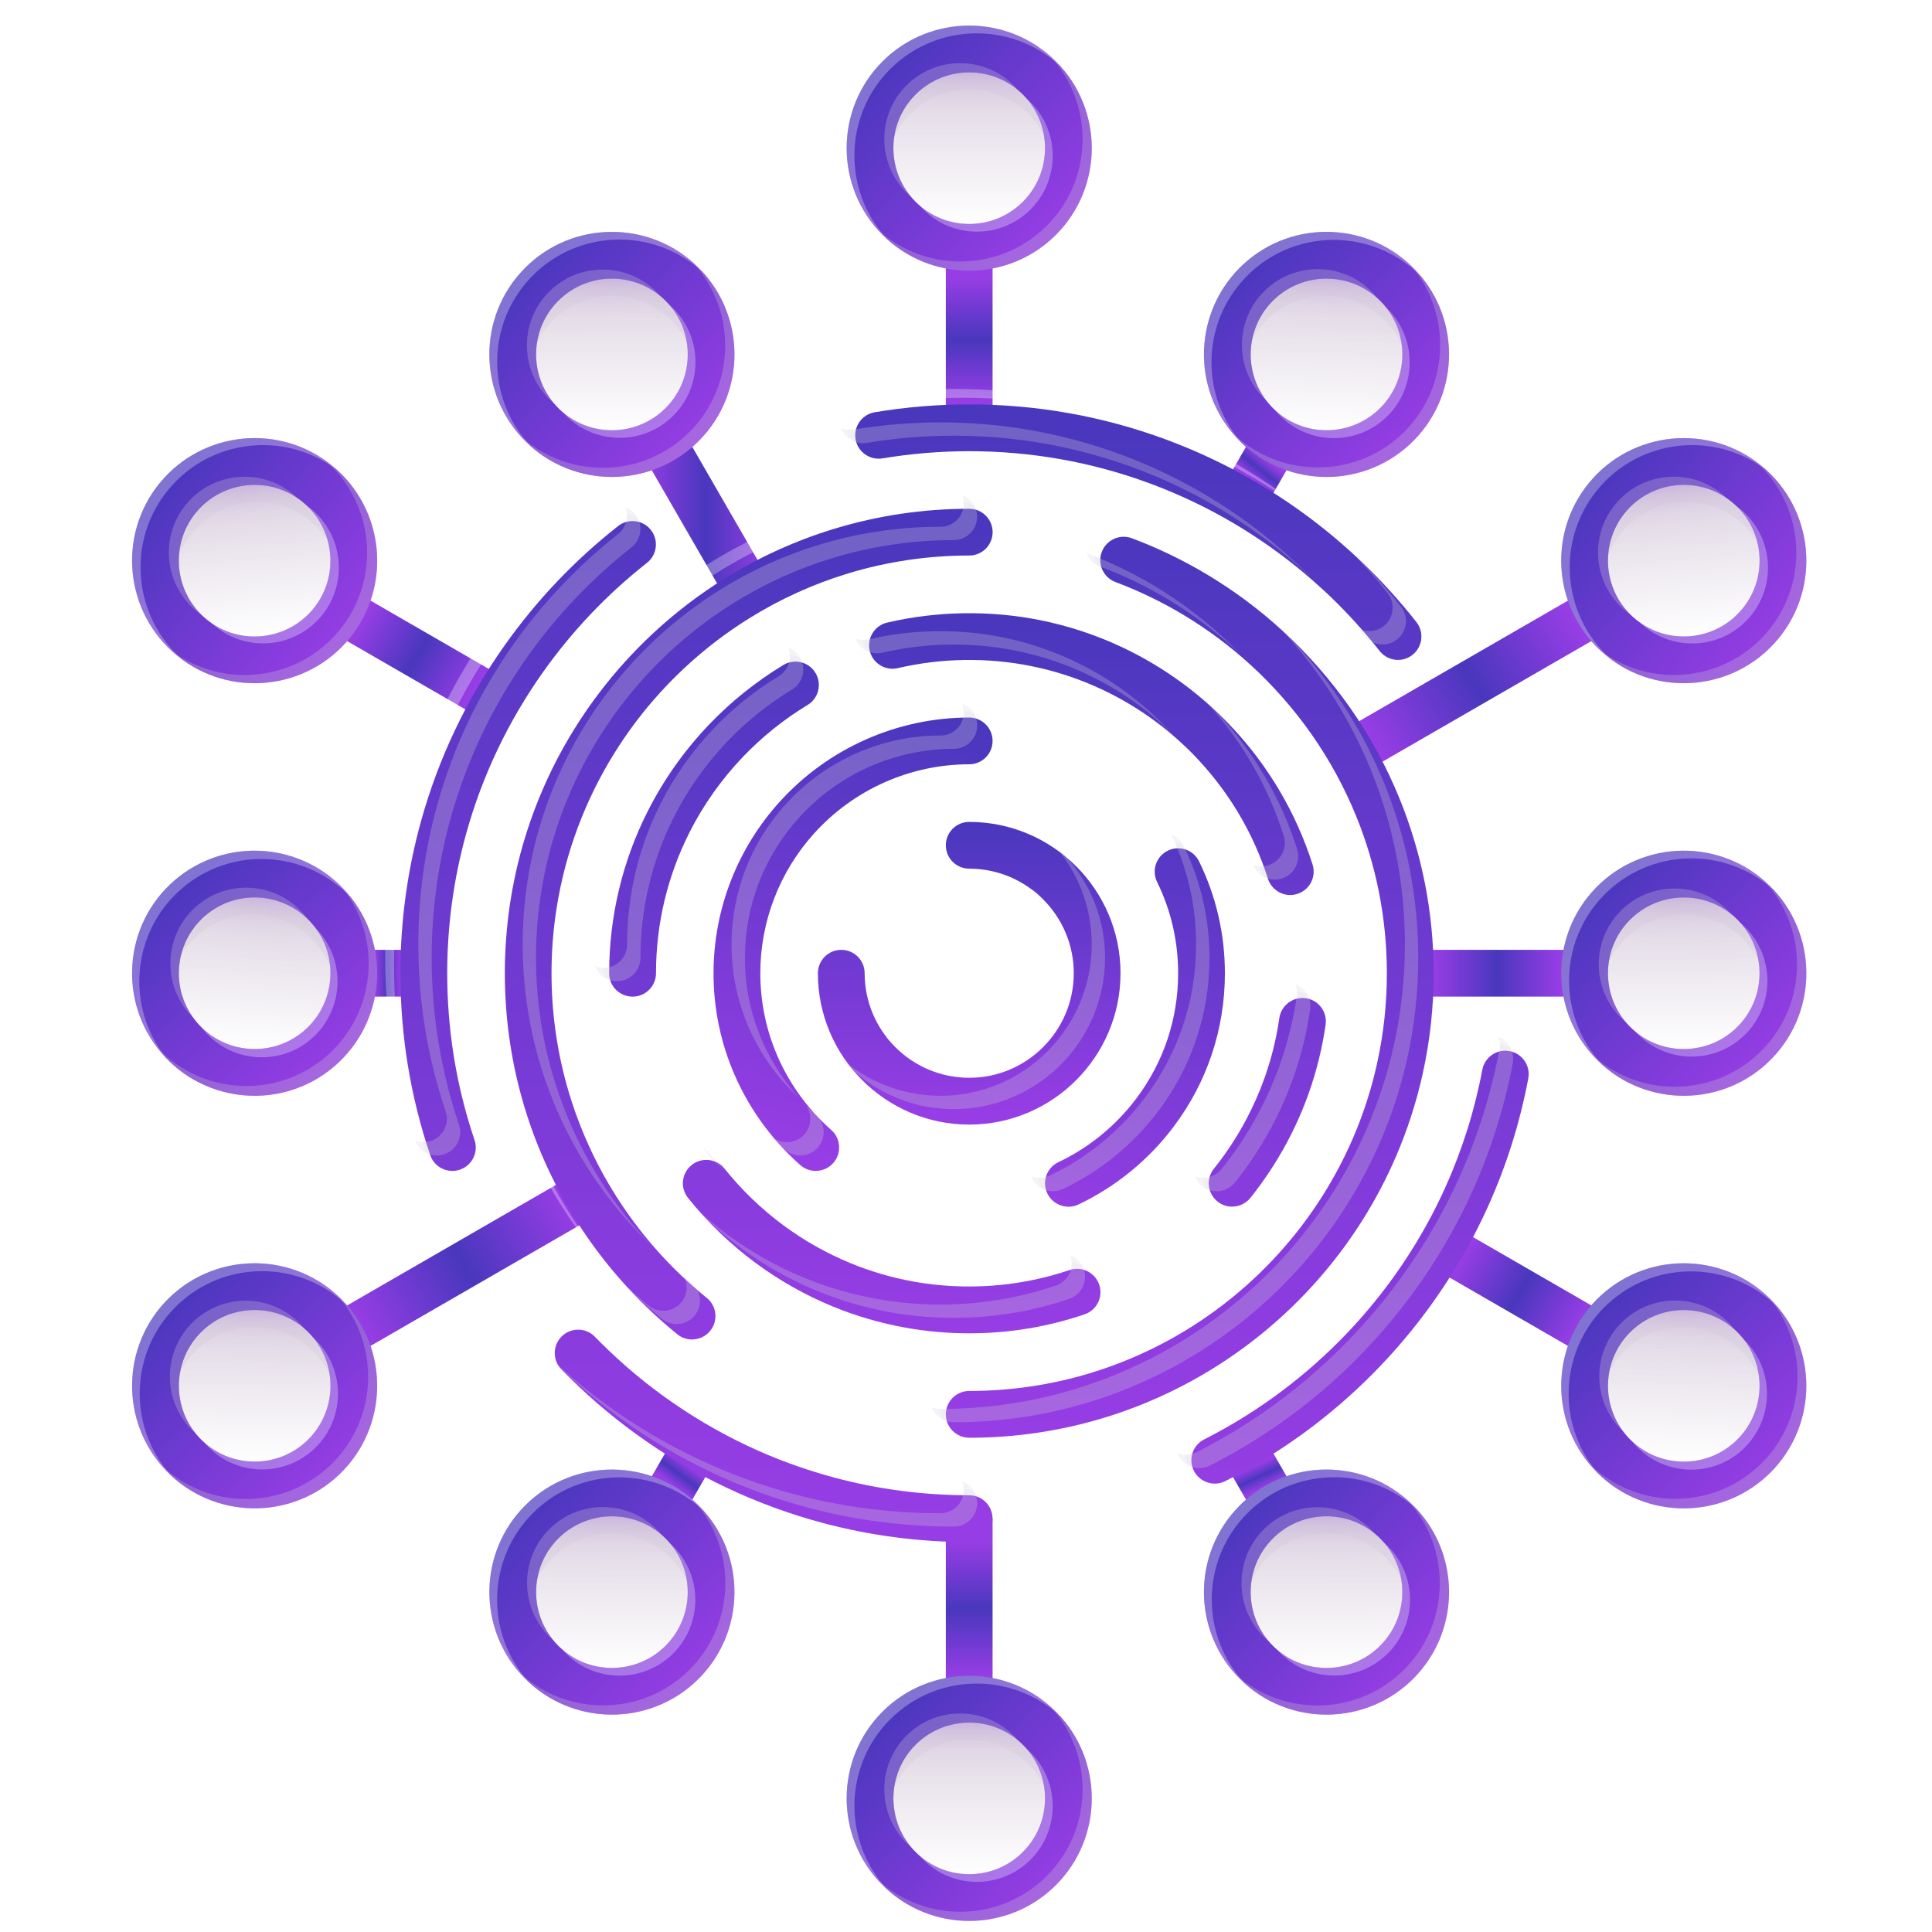 <?xml version="1.0" encoding="UTF-8"?>
<svg xmlns="http://www.w3.org/2000/svg" xmlns:xlink="http://www.w3.org/1999/xlink" viewBox="0 0 500 500">
  <defs>
    <style>
      .cls-1 {
        fill: url(#Degradado_sin_nombre_2-18);
      }

      .cls-1, .cls-2, .cls-3, .cls-4, .cls-5, .cls-6, .cls-7, .cls-8, .cls-9, .cls-10, .cls-11, .cls-12, .cls-13, .cls-14, .cls-15, .cls-16, .cls-17, .cls-18, .cls-19, .cls-20, .cls-21, .cls-22, .cls-23, .cls-24, .cls-25, .cls-26, .cls-27, .cls-28, .cls-29, .cls-30, .cls-31, .cls-32, .cls-33, .cls-34, .cls-35, .cls-36, .cls-37, .cls-38, .cls-39, .cls-40, .cls-41, .cls-42, .cls-43, .cls-44, .cls-45, .cls-46, .cls-47, .cls-48, .cls-49, .cls-50, .cls-51, .cls-52, .cls-53, .cls-54, .cls-55, .cls-56, .cls-57, .cls-58, .cls-59, .cls-60, .cls-61, .cls-62, .cls-63, .cls-64 {
        stroke-width: 0px;
      }

      .cls-65 {
        filter: url(#drop-shadow-24);
      }

      .cls-2 {
        fill: url(#Degradado_sin_nombre_2-6);
      }

      .cls-3 {
        fill: url(#Degradado_sin_nombre_3-8);
      }

      .cls-3, .cls-9, .cls-10, .cls-20, .cls-22, .cls-25, .cls-32, .cls-33, .cls-66, .cls-38, .cls-39, .cls-43, .cls-67, .cls-55, .cls-62 {
        opacity: .3;
      }

      .cls-3, .cls-9, .cls-10, .cls-20, .cls-22, .cls-25, .cls-32, .cls-33, .cls-66, .cls-38, .cls-39, .cls-43, .cls-55, .cls-62 {
        mix-blend-mode: multiply;
      }

      .cls-68 {
        filter: url(#drop-shadow-10);
      }

      .cls-69 {
        filter: url(#drop-shadow-14);
      }

      .cls-70 {
        filter: url(#drop-shadow-7);
      }

      .cls-4 {
        fill: url(#Degradado_sin_nombre_5-4);
      }

      .cls-5 {
        fill: url(#Degradado_sin_nombre_4-12);
      }

      .cls-6 {
        fill: url(#Degradado_sin_nombre_5-7);
      }

      .cls-7 {
        fill: url(#Degradado_sin_nombre_2-4);
      }

      .cls-8 {
        fill: url(#Degradado_sin_nombre_2-19);
      }

      .cls-9 {
        fill: url(#Degradado_sin_nombre_3-5);
      }

      .cls-10 {
        fill: url(#Degradado_sin_nombre_3-7);
      }

      .cls-71 {
        filter: url(#drop-shadow-21);
      }

      .cls-11 {
        fill: url(#Degradado_sin_nombre_4-8);
      }

      .cls-12 {
        fill: url(#Degradado_sin_nombre_4-4);
      }

      .cls-13 {
        fill: url(#Degradado_sin_nombre_5-12);
      }

      .cls-14 {
        fill: url(#Degradado_sin_nombre_2-8);
      }

      .cls-15 {
        fill: url(#Degradado_sin_nombre_2-23);
      }

      .cls-72 {
        filter: url(#drop-shadow-4);
      }

      .cls-16 {
        fill: url(#Degradado_sin_nombre_2-7);
      }

      .cls-73 {
        isolation: isolate;
      }

      .cls-17 {
        fill: url(#Degradado_sin_nombre_4-2);
      }

      .cls-18 {
        fill: url(#Degradado_sin_nombre_2-24);
      }

      .cls-19 {
        fill: url(#Degradado_sin_nombre_2-2);
      }

      .cls-20 {
        fill: url(#Degradado_sin_nombre_3);
      }

      .cls-21 {
        fill: url(#Degradado_sin_nombre_5-2);
      }

      .cls-22 {
        fill: url(#Degradado_sin_nombre_3-12);
      }

      .cls-74 {
        filter: url(#drop-shadow-8);
      }

      .cls-75 {
        filter: url(#drop-shadow-28);
      }

      .cls-23 {
        fill: url(#Degradado_sin_nombre_2-14);
      }

      .cls-24 {
        fill: url(#Degradado_sin_nombre_2-5);
      }

      .cls-76 {
        filter: url(#drop-shadow-23);
      }

      .cls-77 {
        filter: url(#drop-shadow-15);
      }

      .cls-25 {
        fill: url(#Degradado_sin_nombre_3-4);
      }

      .cls-78 {
        filter: url(#drop-shadow-17);
      }

      .cls-79 {
        filter: url(#drop-shadow-3);
      }

      .cls-80 {
        filter: url(#drop-shadow-11);
      }

      .cls-81 {
        filter: url(#drop-shadow-1);
      }

      .cls-26 {
        fill: url(#Degradado_sin_nombre_5-3);
      }

      .cls-27 {
        fill: url(#Degradado_sin_nombre_2-3);
      }

      .cls-28 {
        fill: url(#Degradado_sin_nombre_2-22);
      }

      .cls-82 {
        filter: url(#drop-shadow-6);
      }

      .cls-29 {
        fill: url(#Degradado_sin_nombre_2-20);
      }

      .cls-30 {
        fill: url(#Degradado_sin_nombre_5-8);
      }

      .cls-31 {
        fill: url(#Degradado_sin_nombre_2-11);
      }

      .cls-32 {
        fill: url(#Degradado_sin_nombre_3-9);
      }

      .cls-33 {
        fill: url(#Degradado_sin_nombre_3-6);
      }

      .cls-34 {
        fill: url(#Degradado_sin_nombre_4-11);
      }

      .cls-83 {
        filter: url(#drop-shadow-22);
      }

      .cls-84 {
        filter: url(#drop-shadow-27);
      }

      .cls-35 {
        fill: url(#Degradado_sin_nombre_4);
      }

      .cls-85 {
        filter: url(#drop-shadow-20);
      }

      .cls-86 {
        filter: url(#drop-shadow-5);
      }

      .cls-36 {
        fill: url(#Degradado_sin_nombre_2-9);
      }

      .cls-37 {
        fill: url(#Degradado_sin_nombre_5-9);
      }

      .cls-38 {
        fill: url(#Degradado_sin_nombre_3-3);
      }

      .cls-87 {
        filter: url(#drop-shadow-2);
      }

      .cls-39, .cls-60 {
        fill: #cec6d6;
      }

      .cls-40 {
        fill: url(#Degradado_sin_nombre_4-3);
      }

      .cls-41 {
        fill: url(#Degradado_sin_nombre_5-5);
      }

      .cls-42 {
        fill: url(#Degradado_sin_nombre_2-10);
      }

      .cls-43 {
        fill: url(#Degradado_sin_nombre_3-10);
      }

      .cls-44 {
        fill: url(#Degradado_sin_nombre_2-13);
      }

      .cls-88 {
        filter: url(#drop-shadow-16);
      }

      .cls-89 {
        filter: url(#drop-shadow-18);
      }

      .cls-67 {
        mix-blend-mode: overlay;
      }

      .cls-45 {
        fill: url(#Degradado_sin_nombre_2-15);
      }

      .cls-46 {
        fill: url(#Degradado_sin_nombre_5-11);
      }

      .cls-90 {
        filter: url(#drop-shadow-9);
      }

      .cls-47 {
        fill: url(#Degradado_sin_nombre_4-6);
      }

      .cls-48 {
        fill: url(#Degradado_sin_nombre_4-9);
      }

      .cls-49 {
        fill: #fff;
      }

      .cls-50 {
        fill: url(#Degradado_sin_nombre_2-12);
      }

      .cls-91 {
        filter: url(#drop-shadow-13);
      }

      .cls-51 {
        fill: url(#Degradado_sin_nombre_2);
      }

      .cls-92 {
        filter: url(#drop-shadow-26);
      }

      .cls-52 {
        fill: url(#Degradado_sin_nombre_4-5);
      }

      .cls-93 {
        filter: url(#drop-shadow-19);
      }

      .cls-53 {
        fill: url(#Degradado_sin_nombre_2-25);
      }

      .cls-54 {
        fill: url(#Degradado_sin_nombre_2-16);
      }

      .cls-55 {
        fill: url(#Degradado_sin_nombre_3-2);
      }

      .cls-94 {
        filter: url(#drop-shadow-29);
      }

      .cls-56 {
        fill: url(#Degradado_sin_nombre_5-10);
      }

      .cls-57 {
        fill: url(#Degradado_sin_nombre_5);
      }

      .cls-58 {
        fill: url(#Degradado_sin_nombre_5-6);
      }

      .cls-59 {
        fill: url(#Degradado_sin_nombre_2-17);
      }

      .cls-95 {
        filter: url(#drop-shadow-12);
      }

      .cls-61 {
        fill: url(#Degradado_sin_nombre_4-10);
      }

      .cls-62 {
        fill: url(#Degradado_sin_nombre_3-11);
      }

      .cls-63 {
        fill: url(#Degradado_sin_nombre_4-7);
      }

      .cls-64 {
        fill: url(#Degradado_sin_nombre_2-21);
      }

      .cls-96 {
        filter: url(#drop-shadow-25);
      }
    </style>
    <filter id="drop-shadow-1" filterUnits="userSpaceOnUse">
      <feOffset dx="4" dy="4"/>
      <feGaussianBlur result="blur" stdDeviation="3"/>
      <feFlood flood-color="#000" flood-opacity=".4"/>
      <feComposite in2="blur" operator="in"/>
      <feComposite in="SourceGraphic"/>
    </filter>
    <linearGradient id="Degradado_sin_nombre_5" data-name="Degradado sin nombre 5" x1="246.83" y1="99.96" x2="246.83" y2="67.88" gradientUnits="userSpaceOnUse">
      <stop offset="0" stop-color="#973de5"/>
      <stop offset=".5" stop-color="#4937bd"/>
      <stop offset="1" stop-color="#973de5"/>
    </linearGradient>
    <filter id="drop-shadow-2" filterUnits="userSpaceOnUse">
      <feOffset dx="4" dy="4"/>
      <feGaussianBlur result="blur-2" stdDeviation="3"/>
      <feFlood flood-color="#000" flood-opacity=".4"/>
      <feComposite in2="blur-2" operator="in"/>
      <feComposite in="SourceGraphic"/>
    </filter>
    <linearGradient id="Degradado_sin_nombre_5-2" data-name="Degradado sin nombre 5" x1="161.96" y1="129.5" x2="195.01" y2="129.5" gradientTransform="translate(88.66 -71.89) rotate(30)" xlink:href="#Degradado_sin_nombre_5"/>
    <filter id="drop-shadow-3" filterUnits="userSpaceOnUse">
      <feOffset dx="4" dy="4"/>
      <feGaussianBlur result="blur-3" stdDeviation="3"/>
      <feFlood flood-color="#000" flood-opacity=".4"/>
      <feComposite in2="blur-3" operator="in"/>
      <feComposite in="SourceGraphic"/>
    </filter>
    <linearGradient id="Degradado_sin_nombre_5-3" data-name="Degradado sin nombre 5" x1="89.73" y1="156.66" x2="118.43" y2="174.24" gradientTransform="translate(195.63 -7.57) rotate(60)" xlink:href="#Degradado_sin_nombre_5"/>
    <filter id="drop-shadow-4" filterUnits="userSpaceOnUse">
      <feOffset dx="4" dy="4"/>
      <feGaussianBlur result="blur-4" stdDeviation="3"/>
      <feFlood flood-color="#000" flood-opacity=".4"/>
      <feComposite in2="blur-4" operator="in"/>
      <feComposite in="SourceGraphic"/>
    </filter>
    <linearGradient id="Degradado_sin_nombre_5-4" data-name="Degradado sin nombre 5" x1="93.03" y1="247.87" x2="99.63" y2="247.87" xlink:href="#Degradado_sin_nombre_5"/>
    <filter id="drop-shadow-5" filterUnits="userSpaceOnUse">
      <feOffset dx="4" dy="4"/>
      <feGaussianBlur result="blur-5" stdDeviation="3"/>
      <feFlood flood-color="#000" flood-opacity=".4"/>
      <feComposite in2="blur-5" operator="in"/>
      <feComposite in="SourceGraphic"/>
    </filter>
    <linearGradient id="Degradado_sin_nombre_5-5" data-name="Degradado sin nombre 5" x1="88.89" y1="339.16" x2="143.14" y2="307.64" gradientTransform="translate(177.24 -14.71) rotate(30)" xlink:href="#Degradado_sin_nombre_5"/>
    <filter id="drop-shadow-6" filterUnits="userSpaceOnUse">
      <feOffset dx="4" dy="4"/>
      <feGaussianBlur result="blur-6" stdDeviation="3"/>
      <feFlood flood-color="#000" flood-opacity=".4"/>
      <feComposite in2="blur-6" operator="in"/>
      <feComposite in="SourceGraphic"/>
    </filter>
    <linearGradient id="Degradado_sin_nombre_5-6" data-name="Degradado sin nombre 5" x1="170.05" y1="380.21" x2="173.87" y2="375.07" gradientTransform="translate(413.16 40.23) rotate(60)" xlink:href="#Degradado_sin_nombre_5"/>
    <filter id="drop-shadow-7" filterUnits="userSpaceOnUse">
      <feOffset dx="4" dy="4"/>
      <feGaussianBlur result="blur-7" stdDeviation="3"/>
      <feFlood flood-color="#000" flood-opacity=".4"/>
      <feComposite in2="blur-7" operator="in"/>
      <feComposite in="SourceGraphic"/>
    </filter>
    <linearGradient id="Degradado_sin_nombre_5-7" data-name="Degradado sin nombre 5" y1="429.93" y2="395.08" xlink:href="#Degradado_sin_nombre_5"/>
    <filter id="drop-shadow-8" filterUnits="userSpaceOnUse">
      <feOffset dx="4" dy="4"/>
      <feGaussianBlur result="blur-8" stdDeviation="3"/>
      <feFlood flood-color="#000" flood-opacity=".4"/>
      <feComposite in2="blur-8" operator="in"/>
      <feComposite in="SourceGraphic"/>
    </filter>
    <linearGradient id="Degradado_sin_nombre_5-8" data-name="Degradado sin nombre 5" x1="404.53" y1="339.13" x2="374.5" y2="321.38" gradientTransform="translate(480.69 -172.17) rotate(60)" xlink:href="#Degradado_sin_nombre_5"/>
    <filter id="drop-shadow-9" filterUnits="userSpaceOnUse">
      <feOffset dx="4" dy="4"/>
      <feGaussianBlur result="blur-9" stdDeviation="3"/>
      <feFlood flood-color="#000" flood-opacity=".4"/>
      <feComposite in2="blur-9" operator="in"/>
      <feComposite in="SourceGraphic"/>
    </filter>
    <linearGradient id="Degradado_sin_nombre_5-9" data-name="Degradado sin nombre 5" x1="399.95" y1="247.87" x2="366.76" y2="247.87" xlink:href="#Degradado_sin_nombre_5"/>
    <filter id="drop-shadow-10" filterUnits="userSpaceOnUse">
      <feOffset dx="4" dy="4"/>
      <feGaussianBlur result="blur-10" stdDeviation="3"/>
      <feFlood flood-color="#000" flood-opacity=".4"/>
      <feComposite in2="blur-10" operator="in"/>
      <feComposite in="SourceGraphic"/>
    </filter>
    <linearGradient id="Degradado_sin_nombre_5-10" data-name="Degradado sin nombre 5" x1="403.52" y1="156.99" x2="351.26" y2="188.01" gradientTransform="translate(136.79 -165.71) rotate(30)" xlink:href="#Degradado_sin_nombre_5"/>
    <filter id="drop-shadow-11" filterUnits="userSpaceOnUse">
      <feOffset dx="4" dy="4"/>
      <feGaussianBlur result="blur-11" stdDeviation="3"/>
      <feFlood flood-color="#000" flood-opacity=".4"/>
      <feComposite in2="blur-11" operator="in"/>
      <feComposite in="SourceGraphic"/>
    </filter>
    <linearGradient id="Degradado_sin_nombre_5-11" data-name="Degradado sin nombre 5" x1="324.02" y1="115.18" x2="320.29" y2="119.85" gradientTransform="translate(263.02 -219.9) rotate(60.01)" xlink:href="#Degradado_sin_nombre_5"/>
    <filter id="drop-shadow-12" filterUnits="userSpaceOnUse">
      <feOffset dx="4" dy="4"/>
      <feGaussianBlur result="blur-12" stdDeviation="3"/>
      <feFlood flood-color="#000" flood-opacity=".4"/>
      <feComposite in2="blur-12" operator="in"/>
      <feComposite in="SourceGraphic"/>
    </filter>
    <linearGradient id="Degradado_sin_nombre_5-12" data-name="Degradado sin nombre 5" x1="323.23" y1="380.72" x2="320.74" y2="375.41" gradientTransform="translate(232.13 -110.33) rotate(30)" xlink:href="#Degradado_sin_nombre_5"/>
    <filter id="drop-shadow-13" filterUnits="userSpaceOnUse">
      <feOffset dx="4" dy="4"/>
      <feGaussianBlur result="blur-13" stdDeviation="3"/>
      <feFlood flood-color="#000" flood-opacity=".4"/>
      <feComposite in2="blur-13" operator="in"/>
      <feComposite in="SourceGraphic"/>
    </filter>
    <linearGradient id="Degradado_sin_nombre_4" data-name="Degradado sin nombre 4" x1="246.83" y1="54.43" x2="246.83" y2="15.21" gradientUnits="userSpaceOnUse">
      <stop offset="0" stop-color="#fff"/>
      <stop offset="1" stop-color="#ddd4e1"/>
    </linearGradient>
    <linearGradient id="Degradado_sin_nombre_3" data-name="Degradado sin nombre 3" x1="246.83" y1="14.2" x2="246.83" y2="52.3" gradientUnits="userSpaceOnUse">
      <stop offset="0" stop-color="#973de5"/>
      <stop offset="0" stop-color="rgba(152, 65, 228, .97)" stop-opacity=".97"/>
      <stop offset=".07" stop-color="rgba(163, 93, 225, .76)" stop-opacity=".76"/>
      <stop offset=".14" stop-color="rgba(173, 118, 222, .58)" stop-opacity=".58"/>
      <stop offset=".21" stop-color="rgba(182, 139, 220, .42)" stop-opacity=".42"/>
      <stop offset=".29" stop-color="rgba(189, 157, 218, .29)" stop-opacity=".29"/>
      <stop offset=".38" stop-color="rgba(195, 172, 216, .18)" stop-opacity=".18"/>
      <stop offset=".47" stop-color="rgba(200, 184, 215, .1)" stop-opacity=".1"/>
      <stop offset=".58" stop-color="rgba(203, 192, 214, .04)" stop-opacity=".04"/>
      <stop offset=".72" stop-color="rgba(205, 196, 214, 0)" stop-opacity="0"/>
      <stop offset="1" stop-color="#cec6d6" stop-opacity="0"/>
    </linearGradient>
    <linearGradient id="Degradado_sin_nombre_2" data-name="Degradado sin nombre 2" x1="156.06" y1="61.52" x2="219.52" y2="61.52" gradientTransform="translate(157.55 -141.96) rotate(45)" gradientUnits="userSpaceOnUse">
      <stop offset="0" stop-color="#4937bd"/>
      <stop offset="1" stop-color="#973de5"/>
    </linearGradient>
    <filter id="drop-shadow-14" filterUnits="userSpaceOnUse">
      <feOffset dx="4" dy="4"/>
      <feGaussianBlur result="blur-14" stdDeviation="3"/>
      <feFlood flood-color="#000" flood-opacity=".4"/>
      <feComposite in2="blur-14" operator="in"/>
      <feComposite in="SourceGraphic"/>
    </filter>
    <linearGradient id="Degradado_sin_nombre_4-2" data-name="Degradado sin nombre 4" x1="189.82" y1="97.7" x2="189.82" y2="58.48" gradientTransform="translate(-35.98 11.39) rotate(-.38)" xlink:href="#Degradado_sin_nombre_4"/>
    <linearGradient id="Degradado_sin_nombre_3-2" data-name="Degradado sin nombre 3" x1="189.82" y1="57.47" x2="189.82" y2="95.56" gradientTransform="translate(-35.98 11.39) rotate(-.38)" xlink:href="#Degradado_sin_nombre_3"/>
    <linearGradient id="Degradado_sin_nombre_2-2" data-name="Degradado sin nombre 2" x1="146.92" y1="132.99" x2="210.39" y2="132.99" gradientTransform="translate(120.6 -132.42) rotate(44.62)" xlink:href="#Degradado_sin_nombre_2"/>
    <filter id="drop-shadow-15" filterUnits="userSpaceOnUse">
      <feOffset dx="4" dy="4"/>
      <feGaussianBlur result="blur-15" stdDeviation="3"/>
      <feFlood flood-color="#000" flood-opacity=".4"/>
      <feComposite in2="blur-15" operator="in"/>
      <feComposite in="SourceGraphic"/>
    </filter>
    <linearGradient id="Degradado_sin_nombre_4-3" data-name="Degradado sin nombre 4" x1="132.05" y1="215.08" x2="132.05" y2="175.86" gradientTransform="translate(-55.48 43.73) rotate(4.21)" xlink:href="#Degradado_sin_nombre_4"/>
    <linearGradient id="Degradado_sin_nombre_3-3" data-name="Degradado sin nombre 3" x1="132.05" y1="174.85" x2="132.05" y2="212.94" gradientTransform="translate(-55.48 43.73) rotate(4.21)" xlink:href="#Degradado_sin_nombre_3"/>
    <linearGradient id="Degradado_sin_nombre_2-3" data-name="Degradado sin nombre 2" x1="188.09" y1="256.11" x2="251.55" y2="256.11" gradientTransform="translate(112.2 -85.87) rotate(49.21)" xlink:href="#Degradado_sin_nombre_2"/>
    <filter id="drop-shadow-16" filterUnits="userSpaceOnUse">
      <feOffset dx="4" dy="4"/>
      <feGaussianBlur result="blur-16" stdDeviation="3"/>
      <feFlood flood-color="#000" flood-opacity=".4"/>
      <feComposite in2="blur-16" operator="in"/>
      <feComposite in="SourceGraphic"/>
    </filter>
    <linearGradient id="Degradado_sin_nombre_4-4" data-name="Degradado sin nombre 4" x1="190.73" y1="313.12" x2="190.73" y2="273.9" gradientTransform="translate(229.77 66.61) rotate(45.52)" xlink:href="#Degradado_sin_nombre_4"/>
    <linearGradient id="Degradado_sin_nombre_3-4" data-name="Degradado sin nombre 3" x1="190.73" y1="272.89" x2="190.73" y2="310.98" gradientTransform="translate(229.77 66.61) rotate(45.52)" xlink:href="#Degradado_sin_nombre_3"/>
    <linearGradient id="Degradado_sin_nombre_2-4" data-name="Degradado sin nombre 2" x1="299.85" y1="284.51" x2="363.32" y2="284.51" gradientTransform="translate(124.99 -27.88) rotate(45.51)" xlink:href="#Degradado_sin_nombre_2"/>
    <filter id="drop-shadow-17" filterUnits="userSpaceOnUse">
      <feOffset dx="4" dy="4"/>
      <feGaussianBlur result="blur-17" stdDeviation="3"/>
      <feFlood flood-color="#000" flood-opacity=".4"/>
      <feComposite in2="blur-17" operator="in"/>
      <feComposite in="SourceGraphic"/>
    </filter>
    <linearGradient id="Degradado_sin_nombre_4-5" data-name="Degradado sin nombre 4" x1="312.2" y1="312.97" x2="312.2" y2="273.75" gradientTransform="translate(25.13 117.25) rotate(-.38)" xlink:href="#Degradado_sin_nombre_4"/>
    <linearGradient id="Degradado_sin_nombre_3-5" data-name="Degradado sin nombre 3" x1="312.2" y1="272.75" x2="312.2" y2="310.84" gradientTransform="translate(25.13 117.25) rotate(-.38)" xlink:href="#Degradado_sin_nombre_3"/>
    <linearGradient id="Degradado_sin_nombre_2-5" data-name="Degradado sin nombre 2" x1="385.7" y1="198.7" x2="449.16" y2="198.7" gradientTransform="translate(181.71 -26.56) rotate(44.62)" xlink:href="#Degradado_sin_nombre_2"/>
    <filter id="drop-shadow-18" filterUnits="userSpaceOnUse">
      <feOffset dx="4" dy="4"/>
      <feGaussianBlur result="blur-18" stdDeviation="3"/>
      <feFlood flood-color="#000" flood-opacity=".4"/>
      <feComposite in2="blur-18" operator="in"/>
      <feComposite in="SourceGraphic"/>
    </filter>
    <linearGradient id="Degradado_sin_nombre_4-6" data-name="Degradado sin nombre 4" x1="374.61" y1="207.4" x2="374.61" y2="168.18" gradientTransform="translate(54.77 65.42) rotate(-.74)" xlink:href="#Degradado_sin_nombre_4"/>
    <linearGradient id="Degradado_sin_nombre_3-6" data-name="Degradado sin nombre 3" x1="374.61" y1="167.17" x2="374.61" y2="205.27" gradientTransform="translate(54.77 65.42) rotate(-.74)" xlink:href="#Degradado_sin_nombre_3"/>
    <linearGradient id="Degradado_sin_nombre_2-6" data-name="Degradado sin nombre 2" x1="353.87" y1="79.53" x2="417.33" y2="79.53" gradientTransform="translate(211.1 -78.19) rotate(44.26)" xlink:href="#Degradado_sin_nombre_2"/>
    <filter id="drop-shadow-19" filterUnits="userSpaceOnUse">
      <feOffset dx="4" dy="4"/>
      <feGaussianBlur result="blur-19" stdDeviation="3"/>
      <feFlood flood-color="#000" flood-opacity=".4"/>
      <feComposite in2="blur-19" operator="in"/>
      <feComposite in="SourceGraphic"/>
    </filter>
    <linearGradient id="Degradado_sin_nombre_4-7" data-name="Degradado sin nombre 4" x1="311.6" y1="96.55" x2="311.6" y2="57.33" gradientTransform="translate(30.93 -.86) rotate(2.24)" xlink:href="#Degradado_sin_nombre_4"/>
    <linearGradient id="Degradado_sin_nombre_3-7" data-name="Degradado sin nombre 3" x1="311.6" y1="56.32" x2="311.6" y2="94.42" gradientTransform="translate(30.93 -.86) rotate(2.24)" xlink:href="#Degradado_sin_nombre_3"/>
    <linearGradient id="Degradado_sin_nombre_2-7" data-name="Degradado sin nombre 2" x1="231.23" y1="45.54" x2="294.69" y2="45.54" gradientTransform="translate(194.21 -136.27) rotate(47.24)" xlink:href="#Degradado_sin_nombre_2"/>
    <filter id="drop-shadow-20" filterUnits="userSpaceOnUse">
      <feOffset dx="4" dy="4"/>
      <feGaussianBlur result="blur-20" stdDeviation="3"/>
      <feFlood flood-color="#000" flood-opacity=".4"/>
      <feComposite in2="blur-20" operator="in"/>
      <feComposite in="SourceGraphic"/>
    </filter>
    <linearGradient id="Degradado_sin_nombre_4-8" data-name="Degradado sin nombre 4" x1="125.02" y1="113.63" x2="125.02" y2="74.41" gradientTransform="translate(-71.89 60.62) rotate(-5.77)" xlink:href="#Degradado_sin_nombre_4"/>
    <linearGradient id="Degradado_sin_nombre_3-8" data-name="Degradado sin nombre 3" x1="125.02" y1="73.4" x2="125.02" y2="111.5" gradientTransform="translate(-71.89 60.62) rotate(-5.77)" xlink:href="#Degradado_sin_nombre_3"/>
    <linearGradient id="Degradado_sin_nombre_2-8" data-name="Degradado sin nombre 2" x1="111.86" y1="189.23" x2="175.32" y2="189.23" gradientTransform="translate(70.34 -96.28) rotate(39.23)" xlink:href="#Degradado_sin_nombre_2"/>
    <filter id="drop-shadow-21" filterUnits="userSpaceOnUse">
      <feOffset dx="4" dy="4"/>
      <feGaussianBlur result="blur-21" stdDeviation="3"/>
      <feFlood flood-color="#000" flood-opacity=".4"/>
      <feComposite in2="blur-21" operator="in"/>
      <feComposite in="SourceGraphic"/>
    </filter>
    <linearGradient id="Degradado_sin_nombre_4-9" data-name="Degradado sin nombre 4" x1="125.43" y1="271.73" x2="125.43" y2="232.5" gradientTransform="translate(-59.13 100.89) rotate(1)" xlink:href="#Degradado_sin_nombre_4"/>
    <linearGradient id="Degradado_sin_nombre_3-9" data-name="Degradado sin nombre 3" x1="125.43" y1="231.5" x2="125.43" y2="269.59" gradientTransform="translate(-59.13 100.89) rotate(1)" xlink:href="#Degradado_sin_nombre_3"/>
    <linearGradient id="Degradado_sin_nombre_2-9" data-name="Degradado sin nombre 2" x1="222.93" y1="300.88" x2="286.4" y2="300.88" gradientTransform="translate(101.41 -37.56) rotate(46)" xlink:href="#Degradado_sin_nombre_2"/>
    <filter id="drop-shadow-22" filterUnits="userSpaceOnUse">
      <feOffset dx="4" dy="4"/>
      <feGaussianBlur result="blur-22" stdDeviation="3"/>
      <feFlood flood-color="#000" flood-opacity=".4"/>
      <feComposite in2="blur-22" operator="in"/>
      <feComposite in="SourceGraphic"/>
    </filter>
    <linearGradient id="Degradado_sin_nombre_4-10" data-name="Degradado sin nombre 4" y1="340.38" y2="301.16" gradientTransform="translate(0 141.14)" xlink:href="#Degradado_sin_nombre_4"/>
    <linearGradient id="Degradado_sin_nombre_3-10" data-name="Degradado sin nombre 3" y1="300.15" y2="338.24" gradientTransform="translate(0 141.14)" xlink:href="#Degradado_sin_nombre_3"/>
    <linearGradient id="Degradado_sin_nombre_2-10" data-name="Degradado sin nombre 2" x1="358.25" y1="263.72" x2="421.72" y2="263.72" gradientTransform="translate(157.55 -.82) rotate(45)" xlink:href="#Degradado_sin_nombre_2"/>
    <filter id="drop-shadow-23" filterUnits="userSpaceOnUse">
      <feOffset dx="4" dy="4"/>
      <feGaussianBlur result="blur-23" stdDeviation="3"/>
      <feFlood flood-color="#000" flood-opacity=".4"/>
      <feComposite in2="blur-23" operator="in"/>
      <feComposite in="SourceGraphic"/>
    </filter>
    <linearGradient id="Degradado_sin_nombre_4-11" data-name="Degradado sin nombre 4" x1="376.41" y1="263.58" x2="376.41" y2="224.36" gradientTransform="translate(66.52 94.73) rotate(2.54)" xlink:href="#Degradado_sin_nombre_4"/>
    <linearGradient id="Degradado_sin_nombre_3-11" data-name="Degradado sin nombre 3" x1="376.41" y1="223.35" x2="376.41" y2="261.44" gradientTransform="translate(66.52 94.73) rotate(2.54)" xlink:href="#Degradado_sin_nombre_3"/>
    <linearGradient id="Degradado_sin_nombre_2-11" data-name="Degradado sin nombre 2" x1="395.15" y1="118.16" x2="458.61" y2="118.16" gradientTransform="translate(230.74 -40.03) rotate(47.54)" xlink:href="#Degradado_sin_nombre_2"/>
    <filter id="drop-shadow-24" filterUnits="userSpaceOnUse">
      <feOffset dx="4" dy="4"/>
      <feGaussianBlur result="blur-24" stdDeviation="3"/>
      <feFlood flood-color="#000" flood-opacity=".4"/>
      <feComposite in2="blur-24" operator="in"/>
      <feComposite in="SourceGraphic"/>
    </filter>
    <linearGradient id="Degradado_sin_nombre_4-12" data-name="Degradado sin nombre 4" x1="371.24" y1="137.73" x2="371.24" y2="98.51" gradientTransform="translate(50.78 60.41) rotate(-5.62)" xlink:href="#Degradado_sin_nombre_4"/>
    <linearGradient id="Degradado_sin_nombre_3-12" data-name="Degradado sin nombre 3" x1="371.24" y1="97.5" x2="371.24" y2="135.6" gradientTransform="translate(50.78 60.41) rotate(-5.62)" xlink:href="#Degradado_sin_nombre_3"/>
    <linearGradient id="Degradado_sin_nombre_2-12" data-name="Degradado sin nombre 2" x1="302.95" y1="32.45" x2="366.41" y2="32.45" gradientTransform="translate(193.64 -96.3) rotate(39.38)" xlink:href="#Degradado_sin_nombre_2"/>
    <filter id="drop-shadow-25" filterUnits="userSpaceOnUse">
      <feOffset dx="4" dy="4"/>
      <feGaussianBlur result="blur-25" stdDeviation="3"/>
      <feFlood flood-color="#000" flood-opacity=".4"/>
      <feComposite in2="blur-25" operator="in"/>
      <feComposite in="SourceGraphic"/>
    </filter>
    <linearGradient id="Degradado_sin_nombre_2-13" data-name="Degradado sin nombre 2" x1="290.61" y1="101.03" x2="290.61" y2="392.22" gradientTransform="matrix(1,0,0,1,0,0)" xlink:href="#Degradado_sin_nombre_2"/>
    <linearGradient id="Degradado_sin_nombre_2-14" data-name="Degradado sin nombre 2" x1="132.68" y1="101.03" x2="132.68" y2="392.21" gradientTransform="matrix(1,0,0,1,0,0)" xlink:href="#Degradado_sin_nombre_2"/>
    <linearGradient id="Degradado_sin_nombre_2-15" data-name="Degradado sin nombre 2" x1="196.22" y1="101.03" x2="196.22" y2="392.21" gradientTransform="matrix(1,0,0,1,0,0)" xlink:href="#Degradado_sin_nombre_2"/>
    <linearGradient id="Degradado_sin_nombre_2-16" data-name="Degradado sin nombre 2" x1="347.98" y1="101.03" x2="347.98" y2="392.21" gradientTransform="matrix(1,0,0,1,0,0)" xlink:href="#Degradado_sin_nombre_2"/>
    <filter id="drop-shadow-26" filterUnits="userSpaceOnUse">
      <feOffset dx="4" dy="4"/>
      <feGaussianBlur result="blur-26" stdDeviation="3"/>
      <feFlood flood-color="#000" flood-opacity=".4"/>
      <feComposite in2="blur-26" operator="in"/>
      <feComposite in="SourceGraphic"/>
    </filter>
    <linearGradient id="Degradado_sin_nombre_2-17" data-name="Degradado sin nombre 2" x1="189.76" y1="126.74" x2="189.76" y2="368.05" gradientTransform="matrix(1,0,0,1,0,0)" xlink:href="#Degradado_sin_nombre_2"/>
    <linearGradient id="Degradado_sin_nombre_2-18" data-name="Degradado sin nombre 2" x1="303.9" y1="126.74" x2="303.9" y2="368.05" gradientTransform="matrix(1,0,0,1,0,0)" xlink:href="#Degradado_sin_nombre_2"/>
    <filter id="drop-shadow-27" filterUnits="userSpaceOnUse">
      <feOffset dx="4" dy="4"/>
      <feGaussianBlur result="blur-27" stdDeviation="3"/>
      <feFlood flood-color="#000" flood-opacity=".4"/>
      <feComposite in2="blur-27" operator="in"/>
      <feComposite in="SourceGraphic"/>
    </filter>
    <linearGradient id="Degradado_sin_nombre_2-19" data-name="Degradado sin nombre 2" x1="180.77" y1="153.65" x2="180.77" y2="341.15" gradientTransform="matrix(1,0,0,1,0,0)" xlink:href="#Degradado_sin_nombre_2"/>
    <linearGradient id="Degradado_sin_nombre_2-20" data-name="Degradado sin nombre 2" x1="226.77" y1="153.65" x2="226.77" y2="341.15" gradientTransform="matrix(1,0,0,1,0,0)" xlink:href="#Degradado_sin_nombre_2"/>
    <linearGradient id="Degradado_sin_nombre_2-21" data-name="Degradado sin nombre 2" x1="323.98" y1="153.65" x2="323.98" y2="341.15" gradientTransform="matrix(1,0,0,1,0,0)" xlink:href="#Degradado_sin_nombre_2"/>
    <linearGradient id="Degradado_sin_nombre_2-22" data-name="Degradado sin nombre 2" x1="278.44" y1="153.65" x2="278.44" y2="341.15" gradientTransform="matrix(1,0,0,1,0,0)" xlink:href="#Degradado_sin_nombre_2"/>
    <filter id="drop-shadow-28" filterUnits="userSpaceOnUse">
      <feOffset dx="4" dy="4"/>
      <feGaussianBlur result="blur-28" stdDeviation="3"/>
      <feFlood flood-color="#000" flood-opacity=".4"/>
      <feComposite in2="blur-28" operator="in"/>
      <feComposite in="SourceGraphic"/>
    </filter>
    <linearGradient id="Degradado_sin_nombre_2-23" data-name="Degradado sin nombre 2" x1="226.63" y1="176.78" x2="195.68" y2="293.18" gradientTransform="matrix(1,0,0,1,0,0)" xlink:href="#Degradado_sin_nombre_2"/>
    <linearGradient id="Degradado_sin_nombre_2-24" data-name="Degradado sin nombre 2" x1="310.96" y1="199.2" x2="280.01" y2="315.61" gradientTransform="matrix(1,0,0,1,0,0)" xlink:href="#Degradado_sin_nombre_2"/>
    <filter id="drop-shadow-29" filterUnits="userSpaceOnUse">
      <feOffset dx="4" dy="4"/>
      <feGaussianBlur result="blur-29" stdDeviation="3"/>
      <feFlood flood-color="#000" flood-opacity=".4"/>
      <feComposite in2="blur-29" operator="in"/>
      <feComposite in="SourceGraphic"/>
    </filter>
    <linearGradient id="Degradado_sin_nombre_2-25" data-name="Degradado sin nombre 2" x1="246.83" y1="208.18" x2="246.83" y2="284.64" gradientTransform="matrix(1,0,0,1,0,0)" xlink:href="#Degradado_sin_nombre_2"/>
  </defs>
  <g class="cls-73">
    <g id="OBJECTS">
      <g>
        <g class="cls-81">
          <rect class="cls-57" x="240.78" y="60.01" width="12.1" height="46.7"/>
        </g>
        <g class="cls-87">
          <rect class="cls-21" x="172.43" y="106.94" width="12.1" height="45.13" transform="translate(-40.84 106.59) rotate(-30)"/>
        </g>
        <g class="cls-79">
          <rect class="cls-26" x="98.32" y="142.26" width="12.1" height="46.73" transform="translate(-91.25 173.21) rotate(-60)"/>
        </g>
        <g class="cls-72">
          <rect class="cls-4" x="87.58" y="241.82" width="18.09" height="12.1"/>
        </g>
        <g class="cls-86">
          <rect class="cls-41" x="79.2" y="317.32" width="73.75" height="12.1" transform="translate(-146.14 101.37) rotate(-30)"/>
        </g>
        <g class="cls-82">
          <rect class="cls-58" x="162.67" y="371.89" width="18.14" height="12.1" transform="translate(-241.43 337.69) rotate(-60)"/>
        </g>
        <g class="cls-70">
          <rect class="cls-6" x="240.78" y="389.04" width="12.1" height="46.7"/>
        </g>
        <g class="cls-74">
          <rect class="cls-30" x="383.4" y="307.04" width="12.1" height="46.36" transform="translate(-91.25 502.38) rotate(-60)"/>
        </g>
        <g class="cls-90">
          <rect class="cls-37" x="360.98" y="241.82" width="45.1" height="12.1"/>
        </g>
        <g class="cls-68">
          <rect class="cls-56" x="340.73" y="166.33" width="73.74" height="12.1" transform="translate(-35.6 211.9) rotate(-30)"/>
        </g>
        <g class="cls-80">
          <rect class="cls-46" x="312.86" y="111.75" width="18.12" height="12.11" transform="translate(58.96 337.73) rotate(-60.01)"/>
        </g>
        <g class="cls-95">
          <rect class="cls-13" x="315.87" y="368.87" width="12.11" height="18.14" transform="translate(-145.85 211.63) rotate(-30)"/>
        </g>
        <g class="cls-91">
          <path class="cls-35" d="M225.17,34.33c0-11.96,9.7-21.66,21.66-21.66s21.66,9.7,21.66,21.66-9.7,21.66-21.66,21.66-21.66-9.7-21.66-21.66Z"/>
          <path class="cls-20" d="M225.17,34.33c0-11.96,9.7-21.66,21.66-21.66s21.66,9.7,21.66,21.66-9.7,21.66-21.66,21.66-21.66-9.7-21.66-21.66Z"/>
          <path class="cls-39" d="M246.83,19.14c10.86,0,19.83,8,21.4,18.43.16-1.06.27-2.13.27-3.23,0-11.96-9.7-21.66-21.66-21.66s-21.66,9.7-21.66,21.66c0,1.1.11,2.18.27,3.23,1.57-10.43,10.53-18.43,21.4-18.43Z"/>
          <path class="cls-51" d="M224.39,56.77c-12.37-12.37-12.37-32.5,0-44.87,12.37-12.37,32.5-12.37,44.88,0,12.37,12.37,12.37,32.5,0,44.88-12.37,12.37-32.5,12.37-44.87,0ZM260.71,20.46c-7.65-7.65-20.1-7.65-27.76,0s-7.65,20.1,0,27.76c7.65,7.65,20.1,7.65,27.76,0,7.65-7.65,7.65-20.11,0-27.76Z"/>
          <g class="cls-67">
            <path class="cls-49" d="M226.38,13.89c12.04-12.04,31.39-12.33,43.83-.95-.32-.35-.61-.71-.95-1.05-12.37-12.37-32.5-12.37-44.88,0-12.37,12.37-12.37,32.5,0,44.87.34.34.7.63,1.05.95-11.38-12.44-11.09-31.79.94-43.83Z"/>
            <path class="cls-49" d="M262.7,50.21c7.65-7.65,7.65-20.11,0-27.76-.34-.34-.69-.64-1.05-.95,6.67,7.7,6.37,19.39-.95,26.71-7.32,7.32-19.01,7.62-26.71.95.31.35.61.71.95,1.05,7.65,7.65,20.1,7.65,27.76,0Z"/>
          </g>
          <g class="cls-66">
            <path class="cls-60" d="M231.83,46.97c-6.5-7.7-6.13-19.26,1.12-26.52,7.26-7.26,18.82-7.62,26.52-1.12-.36-.42-.72-.84-1.12-1.24-7.65-7.65-20.1-7.65-27.76,0-7.65,7.65-7.65,20.1,0,27.76.4.4.82.76,1.24,1.12Z"/>
            <path class="cls-60" d="M269.27,11.9c-.4-.4-.83-.75-1.24-1.12,11.2,12.44,10.86,31.66-1.12,43.64-11.97,11.97-31.19,12.32-43.64,1.12.37.41.72.84,1.12,1.24,12.37,12.37,32.5,12.37,44.87,0,12.37-12.37,12.37-32.5,0-44.88Z"/>
          </g>
        </g>
        <g class="cls-69">
          <path class="cls-17" d="M132.7,87.87c-.08-11.96,9.55-21.73,21.52-21.81,11.96-.08,21.73,9.55,21.81,21.52.08,11.96-9.55,21.73-21.52,21.81-11.96.08-21.73-9.55-21.81-21.52Z"/>
          <path class="cls-55" d="M132.7,87.87c-.08-11.96,9.55-21.73,21.52-21.81,11.96-.08,21.73,9.55,21.81,21.52.08,11.96-9.55,21.73-21.52,21.81-11.96.08-21.73-9.55-21.81-21.52Z"/>
          <path class="cls-39" d="M154.26,72.53c10.86-.07,19.88,7.87,21.52,18.28.15-1.06.25-2.13.25-3.24-.08-11.96-9.84-21.6-21.81-21.52-11.96.08-21.6,9.84-21.52,21.81,0,1.1.12,2.18.29,3.23,1.5-10.44,10.41-18.5,21.27-18.57Z"/>
          <path class="cls-19" d="M132.08,110.31c-12.46-12.29-12.59-32.42-.3-44.87,12.29-12.46,32.42-12.59,44.87-.3,12.46,12.29,12.59,32.42.3,44.87-12.29,12.45-32.42,12.59-44.87.3ZM168.15,73.75c-7.7-7.6-20.16-7.52-27.76.19-7.6,7.7-7.52,20.15.19,27.76,7.7,7.6,20.16,7.52,27.76-.19,7.6-7.7,7.52-20.16-.19-27.76Z"/>
          <g class="cls-67">
            <path class="cls-49" d="M133.78,67.41c11.95-12.12,31.31-12.54,43.82-1.24-.32-.35-.61-.71-.95-1.04-12.46-12.29-32.59-12.15-44.87.3-12.29,12.45-12.15,32.58.3,44.87.34.33.7.62,1.05.94-11.47-12.36-11.3-31.72.65-43.83Z"/>
            <path class="cls-49" d="M170.34,103.49c7.6-7.7,7.52-20.16-.19-27.76-.34-.33-.7-.63-1.05-.94,6.72,7.66,6.5,19.35-.77,26.72-7.27,7.36-18.96,7.74-26.7,1.12.31.35.61.71.95,1.04,7.7,7.6,20.16,7.52,27.76-.19Z"/>
          </g>
          <g class="cls-66">
            <path class="cls-60" d="M139.45,100.46c-6.55-7.66-6.26-19.22.94-26.52,7.21-7.3,18.76-7.75,26.51-1.3-.36-.42-.73-.84-1.13-1.23-7.7-7.6-20.16-7.52-27.76.19-7.6,7.7-7.52,20.15.19,27.76.4.39.82.76,1.25,1.11Z"/>
            <path class="cls-60" d="M176.65,65.13c-.4-.4-.83-.74-1.25-1.11,11.29,12.37,11.07,31.59-.83,43.64-11.89,12.05-31.11,12.53-43.63,1.41.38.41.73.84,1.13,1.23,12.46,12.29,32.59,12.15,44.87-.3,12.29-12.46,12.15-32.59-.3-44.87Z"/>
          </g>
        </g>
        <g class="cls-77">
          <path class="cls-40" d="M40.29,246.28c.88-11.93,11.26-20.89,23.19-20.01,11.93.88,20.89,11.26,20.01,23.19-.88,11.93-11.26,20.89-23.19,20.01-11.93-.88-20.89-11.26-20.01-23.2Z"/>
          <path class="cls-38" d="M40.29,246.28c.88-11.93,11.26-20.89,23.19-20.01,11.93.88,20.89,11.26,20.01,23.19-.88,11.93-11.26,20.89-23.19,20.01-11.93-.88-20.89-11.26-20.01-23.2Z"/>
          <path class="cls-39" d="M63.01,232.72c10.83.8,19.19,9.44,19.98,19.95.24-1.04.42-2.11.5-3.21.88-11.93-8.08-22.32-20.01-23.19-11.93-.88-22.32,8.08-23.19,20.01-.08,1.1-.05,2.18.03,3.25,2.33-10.28,11.86-17.61,22.69-16.81Z"/>
          <path class="cls-27" d="M37.87,268.6c-11.43-13.25-9.95-33.32,3.29-44.75,13.25-11.43,33.32-9.95,44.75,3.3,11.43,13.25,9.95,33.32-3.3,44.75-13.25,11.43-33.32,9.95-44.75-3.3ZM76.76,235.05c-7.07-8.19-19.49-9.11-27.68-2.04-8.19,7.07-9.11,19.49-2.04,27.68,7.07,8.19,19.49,9.11,27.68,2.04,8.19-7.07,9.11-19.49,2.04-27.68Z"/>
          <g class="cls-67">
            <path class="cls-49" d="M43.01,225.98c12.89-11.12,32.21-9.99,43.78,2.28-.29-.37-.56-.75-.87-1.11-11.43-13.25-31.51-14.73-44.75-3.3-13.25,11.43-14.72,31.51-3.29,44.75.31.36.65.68.98,1.02-10.44-13.24-8.73-32.52,4.16-43.64Z"/>
            <path class="cls-49" d="M76.56,264.87c8.19-7.07,9.11-19.49,2.04-27.68-.31-.36-.64-.69-.97-1.02,6.09,8.17,4.93,19.81-2.9,26.57-7.83,6.76-19.52,6.2-26.71-1.02.28.38.56.75.87,1.11,7.07,8.19,19.49,9.11,27.68,2.04Z"/>
          </g>
          <g class="cls-66">
            <path class="cls-60" d="M46.01,259.38c-5.92-8.16-4.7-19.66,3.06-26.36,7.77-6.7,19.32-6.22,26.53.83-.32-.45-.66-.89-1.03-1.32-7.07-8.19-19.49-9.11-27.68-2.04-8.19,7.07-9.11,19.49-2.04,27.68.37.43.76.82,1.15,1.21Z"/>
            <path class="cls-60" d="M85.92,227.15c-.37-.43-.77-.81-1.15-1.21,10.26,13.23,8.5,32.37-4.32,43.44-12.82,11.06-32.01,10-43.6-2.09.34.44.66.89,1.03,1.32,11.43,13.25,31.51,14.73,44.75,3.3,13.25-11.43,14.73-31.51,3.3-44.75Z"/>
          </g>
        </g>
        <g class="cls-88">
          <circle class="cls-12" cx="154.36" cy="408.03" r="21.66" transform="translate(-243.31 228.66) rotate(-45)"/>
          <circle class="cls-25" cx="154.36" cy="408.03" r="21.66" transform="translate(-243.31 228.66) rotate(-45)"/>
          <path class="cls-39" d="M154.5,392.84c10.86.1,19.76,8.18,21.23,18.62.17-1.06.29-2.13.3-3.23.11-11.96-9.5-21.75-21.47-21.86-11.96-.11-21.75,9.5-21.86,21.47,0,1.1.09,2.18.24,3.24,1.66-10.41,10.7-18.33,21.56-18.24Z"/>
          <path class="cls-7" d="M131.73,430.27c-12.26-12.48-12.08-32.61.4-44.87,12.48-12.26,32.61-12.08,44.87.4,12.26,12.48,12.08,32.61-.4,44.87-12.48,12.26-32.61,12.08-44.87-.41ZM168.37,394.28c-7.58-7.72-20.03-7.83-27.76-.25-7.72,7.58-7.83,20.03-.25,27.76,7.58,7.72,20.04,7.83,27.76.25,7.72-7.58,7.83-20.04.25-27.76Z"/>
          <g class="cls-67">
            <path class="cls-49" d="M134.1,387.4c12.14-11.93,31.5-12.04,43.84-.55-.31-.35-.6-.72-.94-1.06-12.26-12.48-32.39-12.66-44.87-.4-12.48,12.26-12.66,32.39-.4,44.87.33.34.69.63,1.04.96-11.27-12.54-10.8-31.89,1.34-43.82Z"/>
            <path class="cls-49" d="M170.09,424.05c7.72-7.58,7.83-20.04.25-27.76-.33-.34-.69-.65-1.04-.96,6.6,7.76,6.2,19.45-1.19,26.7-7.38,7.25-19.08,7.45-26.72.71.3.36.6.72.94,1.05,7.58,7.72,20.03,7.83,27.76.25Z"/>
          </g>
          <g class="cls-66">
            <path class="cls-60" d="M139.25,420.53c-6.43-7.76-5.96-19.32,1.36-26.51,7.32-7.19,18.88-7.45,26.53-.88-.35-.43-.71-.85-1.11-1.25-7.58-7.72-20.04-7.83-27.76-.25-7.72,7.58-7.83,20.03-.25,27.76.39.4.81.77,1.23,1.13Z"/>
            <path class="cls-60" d="M177,385.8c-.39-.4-.82-.75-1.23-1.13,11.09,12.54,10.57,31.76-1.51,43.63-12.08,11.87-31.3,12.04-43.64.72.37.42.71.85,1.11,1.25,12.26,12.48,32.39,12.66,44.87.4,12.48-12.26,12.66-32.39.4-44.87Z"/>
          </g>
        </g>
        <g class="cls-78">
          <path class="cls-52" d="M317.63,408.18c-.08-11.96,9.55-21.73,21.52-21.81,11.96-.08,21.73,9.55,21.81,21.52.08,11.96-9.55,21.73-21.52,21.81-11.96.08-21.73-9.55-21.81-21.52Z"/>
          <path class="cls-9" d="M317.63,408.18c-.08-11.96,9.55-21.73,21.52-21.81,11.96-.08,21.73,9.55,21.81,21.52.08,11.96-9.55,21.73-21.52,21.81-11.96.08-21.73-9.55-21.81-21.52Z"/>
          <path class="cls-39" d="M339.19,392.84c10.86-.07,19.88,7.87,21.52,18.28.15-1.06.25-2.13.25-3.24-.08-11.96-9.84-21.6-21.81-21.52-11.96.08-21.6,9.84-21.52,21.81,0,1.1.12,2.18.29,3.23,1.49-10.44,10.41-18.5,21.27-18.57Z"/>
          <path class="cls-24" d="M317.01,430.62c-12.46-12.29-12.59-32.42-.3-44.87,12.29-12.46,32.42-12.59,44.87-.3,12.46,12.29,12.59,32.42.3,44.87-12.29,12.45-32.42,12.59-44.87.3ZM353.08,394.06c-7.7-7.6-20.16-7.52-27.76.19-7.6,7.7-7.52,20.15.19,27.76,7.7,7.6,20.16,7.52,27.76-.19,7.6-7.7,7.52-20.16-.19-27.76Z"/>
          <g class="cls-67">
            <path class="cls-49" d="M318.71,387.72c11.95-12.12,31.31-12.54,43.82-1.24-.32-.35-.61-.71-.95-1.04-12.46-12.29-32.59-12.15-44.87.3-12.29,12.45-12.15,32.58.3,44.87.34.33.7.62,1.05.94-11.47-12.36-11.3-31.72.65-43.83Z"/>
            <path class="cls-49" d="M355.27,423.8c7.6-7.7,7.52-20.16-.19-27.76-.34-.33-.7-.63-1.05-.94,6.72,7.66,6.5,19.35-.77,26.72-7.27,7.36-18.96,7.74-26.7,1.12.31.35.61.71.95,1.04,7.7,7.6,20.16,7.52,27.76-.19Z"/>
          </g>
          <g class="cls-66">
            <path class="cls-60" d="M324.38,420.77c-6.55-7.66-6.26-19.22.94-26.52,7.21-7.3,18.76-7.75,26.51-1.3-.36-.42-.73-.84-1.13-1.23-7.7-7.6-20.16-7.52-27.76.19-7.6,7.7-7.52,20.15.19,27.76.4.39.82.76,1.25,1.11Z"/>
            <path class="cls-60" d="M361.58,385.44c-.4-.4-.83-.74-1.25-1.11,11.29,12.37,11.07,31.59-.83,43.64-11.89,12.05-31.11,12.53-43.63,1.41.38.41.73.84,1.13,1.23,12.46,12.29,32.59,12.15,44.87-.3,12.29-12.45,12.15-32.59-.3-44.87Z"/>
          </g>
        </g>
        <g class="cls-89">
          <path class="cls-47" d="M410.1,248.15c-.15-11.96,9.42-21.79,21.38-21.94,11.96-.15,21.79,9.42,21.94,21.38.15,11.96-9.42,21.79-21.38,21.94-11.96.15-21.79-9.42-21.94-21.38Z"/>
          <path class="cls-33" d="M410.1,248.15c-.15-11.96,9.42-21.79,21.38-21.94,11.96-.15,21.79,9.42,21.94,21.38.15,11.96-9.42,21.79-21.38,21.94-11.96.15-21.79-9.42-21.94-21.38Z"/>
          <path class="cls-39" d="M431.57,232.68c10.86-.14,19.93,7.75,21.63,18.15.15-1.06.24-2.14.23-3.24-.15-11.96-9.98-21.54-21.94-21.38-11.96.15-21.54,9.98-21.38,21.94.01,1.1.14,2.17.31,3.23,1.43-10.45,10.29-18.56,21.16-18.7Z"/>
          <path class="cls-2" d="M409.62,270.6c-12.53-12.21-12.79-32.34-.58-44.87,12.21-12.53,32.34-12.79,44.87-.58,12.53,12.21,12.79,32.34.58,44.87-12.21,12.53-32.34,12.79-44.87.58ZM445.46,233.82c-7.75-7.55-20.2-7.39-27.76.36-7.55,7.75-7.39,20.2.36,27.75,7.75,7.55,20.2,7.39,27.75-.36,7.55-7.75,7.39-20.2-.36-27.76Z"/>
          <g class="cls-67">
            <path class="cls-49" d="M411.05,227.7c11.88-12.19,31.23-12.73,43.81-1.51-.32-.34-.62-.7-.96-1.03-12.53-12.21-32.66-11.95-44.87.58-12.21,12.53-11.95,32.66.58,44.87.34.33.71.62,1.06.93-11.54-12.29-11.5-31.65.38-43.84Z"/>
            <path class="cls-49" d="M447.84,263.54c7.55-7.75,7.39-20.2-.36-27.76-.34-.33-.7-.63-1.06-.93,6.77,7.61,6.62,19.31-.6,26.72-7.22,7.41-18.91,7.86-26.69,1.29.31.35.62.7.96,1.03,7.75,7.55,20.2,7.39,27.75-.36Z"/>
          </g>
          <g class="cls-66">
            <path class="cls-60" d="M416.93,260.71c-6.6-7.62-6.38-19.18.78-26.53,7.16-7.35,18.72-7.86,26.5-1.46-.36-.42-.73-.83-1.14-1.22-7.75-7.55-20.2-7.39-27.76.36-7.55,7.75-7.39,20.2.36,27.75.4.39.83.75,1.25,1.1Z"/>
            <path class="cls-60" d="M453.91,225.15c-.4-.39-.84-.74-1.25-1.1,11.36,12.3,11.26,31.52-.56,43.65-11.82,12.13-31.03,12.72-43.62,1.68.38.41.73.83,1.14,1.23,12.53,12.21,32.66,11.95,44.87-.58,12.21-12.53,11.95-32.66-.58-44.87Z"/>
          </g>
        </g>
        <g class="cls-93">
          <path class="cls-63" d="M317.65,86.87c.47-11.95,10.54-21.27,22.49-20.8,11.95.47,21.27,10.54,20.8,22.49-.47,11.95-10.54,21.27-22.49,20.8-11.95-.47-21.27-10.54-20.8-22.49Z"/>
          <path class="cls-10" d="M317.65,86.87c.47-11.95,10.54-21.27,22.49-20.8,11.95.47,21.27,10.54,20.8,22.49-.47,11.95-10.54,21.27-22.49,20.8-11.95-.47-21.27-10.54-20.8-22.49Z"/>
          <path class="cls-39" d="M339.89,72.54c10.85.42,19.5,8.77,20.66,19.25.2-1.05.35-2.12.39-3.22.47-11.95-8.84-22.03-20.8-22.49-11.95-.47-22.03,8.84-22.49,20.8-.04,1.1.02,2.18.14,3.24,1.97-10.36,11.25-18,22.1-17.58Z"/>
          <path class="cls-16" d="M316,109.26c-11.88-12.85-11.09-32.96,1.75-44.84,12.85-11.88,32.96-11.09,44.84,1.76,11.88,12.85,11.09,32.96-1.76,44.84-12.85,11.88-32.96,11.09-44.84-1.76ZM353.71,74.4c-7.35-7.95-19.79-8.43-27.74-1.09-7.95,7.35-8.43,19.79-1.08,27.74,7.35,7.95,19.79,8.43,27.74,1.09,7.95-7.35,8.43-19.79,1.09-27.74Z"/>
          <g class="cls-67">
            <path class="cls-49" d="M319.67,66.49c12.5-11.56,31.85-11.09,43.83.77-.3-.36-.58-.73-.9-1.08-11.88-12.85-31.99-13.63-44.84-1.76-12.85,11.88-13.63,31.99-1.75,44.84.32.35.67.66,1.01.99-10.89-12.87-9.84-32.2,2.66-43.76Z"/>
            <path class="cls-49" d="M354.53,104.2c7.95-7.35,8.43-19.79,1.09-27.74-.32-.35-.67-.67-1.01-.99,6.37,7.96,5.61,19.63-1.99,26.65-7.6,7.02-19.29,6.87-26.73-.1.29.37.58.73.9,1.08,7.35,7.95,19.79,8.43,27.74,1.09Z"/>
          </g>
          <g class="cls-66">
            <path class="cls-60" d="M323.81,99.76c-6.19-7.95-5.38-19.49,2.16-26.45,7.53-6.97,19.1-6.88,26.54-.08-.34-.44-.69-.87-1.07-1.28-7.35-7.95-19.79-8.43-27.74-1.09-7.95,7.35-8.43,19.79-1.08,27.74.38.41.79.79,1.19,1.17Z"/>
            <path class="cls-60" d="M362.59,66.18c-.38-.41-.8-.78-1.2-1.17,10.71,12.87,9.61,32.06-2.82,43.56-12.43,11.5-31.65,11.09-43.65-.59.36.43.69.87,1.07,1.28,11.88,12.85,31.99,13.63,44.84,1.76,12.85-11.88,13.63-31.99,1.76-44.84Z"/>
          </g>
        </g>
        <g class="cls-85">
          <path class="cls-11" d="M40.34,143.28c-1.2-11.9,7.47-22.53,19.37-23.73,11.9-1.2,22.53,7.47,23.73,19.37,1.2,11.9-7.47,22.53-19.37,23.73-11.9,1.2-22.53-7.47-23.73-19.37Z"/>
          <path class="cls-3" d="M40.34,143.28c-1.2-11.9,7.47-22.53,19.37-23.73,11.9-1.2,22.53,7.47,23.73,19.37,1.2,11.9-7.47,22.53-19.37,23.73-11.9,1.2-22.53-7.47-23.73-19.37Z"/>
          <path class="cls-39" d="M60.37,125.99c10.81-1.09,20.53,5.97,23.14,16.18.05-1.07.05-2.15-.06-3.24-1.2-11.9-11.83-20.58-23.73-19.37-11.9,1.2-20.58,11.83-19.37,23.73.11,1.1.33,2.15.59,3.19.51-10.53,8.63-19.39,19.43-20.49Z"/>
          <path class="cls-14" d="M41.83,165.68c-13.55-11.07-15.58-31.09-4.51-44.65,11.07-13.55,31.09-15.58,44.65-4.51,13.55,11.07,15.58,31.09,4.51,44.65-11.06,13.55-31.09,15.58-44.65,4.51ZM74.31,125.9c-8.38-6.84-20.77-5.59-27.62,2.79-6.84,8.38-5.59,20.77,2.79,27.62,8.38,6.84,20.77,5.59,27.62-2.79,6.84-8.38,5.59-20.77-2.79-27.62Z"/>
          <g class="cls-67">
            <path class="cls-49" d="M39.5,122.82c10.76-13.19,29.99-15.42,43.51-5.35-.35-.31-.68-.65-1.05-.95-13.55-11.07-33.58-9.04-44.65,4.51-11.06,13.55-9.04,33.58,4.51,44.65.37.3.76.55,1.14.84-12.58-11.23-14.23-30.52-3.47-43.7Z"/>
            <path class="cls-49" d="M79.28,155.3c6.84-8.38,5.59-20.77-2.79-27.62-.37-.3-.75-.57-1.14-.84,7.41,6.99,8.29,18.66,1.75,26.67-6.54,8.01-18.14,9.49-26.48,3.63.34.32.68.65,1.05.95,8.38,6.84,20.77,5.59,27.62-2.79Z"/>
          </g>
          <g class="cls-66">
            <path class="cls-60" d="M48.25,155.19c-7.24-7.01-8.04-18.55-1.55-26.5,6.49-7.95,17.95-9.47,26.27-3.78-.4-.38-.8-.76-1.24-1.12-8.38-6.84-20.77-5.59-27.62,2.79-6.84,8.38-5.59,20.77,2.79,27.62.44.36.89.68,1.34.99Z"/>
            <path class="cls-60" d="M81.96,116.52c-.44-.36-.9-.66-1.35-.99,12.4,11.25,13.99,30.41,3.28,43.53-10.71,13.12-29.8,15.4-43.3,5.5.41.37.8.76,1.24,1.12,13.55,11.06,33.58,9.04,44.65-4.51,11.07-13.55,9.04-33.58-4.51-44.65Z"/>
          </g>
        </g>
        <g class="cls-71">
          <path class="cls-48" d="M40.24,354.27c.21-11.96,10.07-21.49,22.04-21.28,11.96.21,21.49,10.07,21.28,22.04-.21,11.96-10.07,21.49-22.04,21.28-11.96-.21-21.49-10.07-21.28-22.04Z"/>
          <path class="cls-32" d="M40.24,354.27c.21-11.96,10.07-21.49,22.04-21.28,11.96.21,21.49,10.07,21.28,22.04-.21,11.96-10.07,21.49-22.04,21.28-11.96-.21-21.49-10.07-21.28-22.04Z"/>
          <path class="cls-39" d="M62.16,339.45c10.86.19,19.69,8.35,21.07,18.8.18-1.06.3-2.13.32-3.23.21-11.96-9.32-21.83-21.28-22.04-11.96-.21-21.83,9.32-22.04,21.28-.02,1.1.07,2.18.21,3.24,1.75-10.4,10.85-18.24,21.71-18.05Z"/>
          <path class="cls-36" d="M39.07,376.69c-12.15-12.59-11.8-32.71.78-44.87,12.59-12.15,32.71-11.8,44.87.78,12.15,12.59,11.8,32.71-.78,44.87-12.58,12.15-32.71,11.8-44.87-.78ZM76.02,341.01c-7.52-7.79-19.97-8-27.75-.48-7.78,7.52-8,19.97-.48,27.75,7.52,7.78,19.97,8,27.75.48,7.79-7.52,8-19.97.48-27.75Z"/>
          <g class="cls-67">
            <path class="cls-49" d="M41.81,333.85c12.24-11.82,31.6-11.78,43.84-.18-.31-.35-.6-.72-.93-1.06-12.15-12.59-32.28-12.94-44.87-.78-12.59,12.15-12.94,32.28-.78,44.87.33.34.69.64,1.03.96-11.16-12.63-10.54-31.98,1.71-43.81Z"/>
            <path class="cls-49" d="M77.49,370.79c7.79-7.52,8-19.97.48-27.75-.33-.34-.68-.65-1.03-.96,6.54,7.82,6.03,19.5-1.41,26.69-7.44,7.19-19.14,7.29-26.72.48.3.36.6.72.93,1.06,7.52,7.78,19.97,8,27.75.48Z"/>
          </g>
          <g class="cls-66">
            <path class="cls-60" d="M46.68,367.02c-6.36-7.82-5.8-19.37,1.58-26.49,7.38-7.13,18.94-7.29,26.53-.66-.35-.43-.71-.85-1.1-1.26-7.52-7.79-19.97-8-27.75-.48-7.78,7.52-8,19.97-.48,27.75.39.4.8.78,1.22,1.14Z"/>
            <path class="cls-60" d="M84.72,332.6c-.39-.41-.81-.76-1.22-1.14,10.99,12.64,10.3,31.85-1.88,43.61-12.18,11.76-31.4,11.78-43.65.36.37.42.71.85,1.1,1.26,12.15,12.59,32.28,12.94,44.87.78,12.59-12.15,12.94-32.28.78-44.87Z"/>
          </g>
        </g>
        <g class="cls-83">
          <path class="cls-61" d="M225.17,461.42c0-11.96,9.7-21.66,21.66-21.66s21.66,9.7,21.66,21.66-9.7,21.66-21.66,21.66-21.66-9.7-21.66-21.66Z"/>
          <path class="cls-43" d="M225.17,461.42c0-11.96,9.7-21.66,21.66-21.66s21.66,9.7,21.66,21.66-9.7,21.66-21.66,21.66-21.66-9.7-21.66-21.66Z"/>
          <path class="cls-39" d="M246.83,446.22c10.86,0,19.83,8,21.4,18.43.16-1.06.27-2.13.27-3.23,0-11.96-9.7-21.66-21.66-21.66s-21.66,9.7-21.66,21.66c0,1.1.11,2.18.27,3.23,1.56-10.43,10.53-18.43,21.4-18.43Z"/>
          <path class="cls-42" d="M224.39,483.85c-12.37-12.37-12.37-32.5,0-44.87,12.37-12.37,32.5-12.37,44.88,0,12.37,12.37,12.37,32.5,0,44.88-12.37,12.37-32.5,12.37-44.87,0ZM260.71,447.54c-7.65-7.65-20.1-7.65-27.76,0-7.65,7.65-7.65,20.1,0,27.76,7.65,7.65,20.1,7.65,27.76,0,7.65-7.65,7.65-20.11,0-27.76Z"/>
          <g class="cls-67">
            <path class="cls-49" d="M226.39,440.97c12.04-12.04,31.39-12.33,43.83-.95-.32-.35-.61-.71-.95-1.05-12.37-12.37-32.5-12.37-44.88,0-12.37,12.37-12.37,32.5,0,44.87.34.34.7.63,1.05.95-11.38-12.44-11.09-31.79.94-43.83Z"/>
            <path class="cls-49" d="M262.7,477.29c7.65-7.65,7.65-20.11,0-27.76-.34-.34-.69-.64-1.05-.95,6.67,7.7,6.37,19.39-.95,26.71-7.32,7.32-19.01,7.62-26.71.95.31.35.61.71.95,1.05,7.65,7.65,20.1,7.65,27.76,0Z"/>
          </g>
          <g class="cls-66">
            <path class="cls-60" d="M231.83,474.06c-6.5-7.7-6.13-19.26,1.12-26.52,7.25-7.26,18.81-7.62,26.52-1.12-.36-.42-.72-.84-1.12-1.24-7.65-7.65-20.1-7.65-27.76,0-7.65,7.65-7.65,20.1,0,27.76.4.4.82.76,1.24,1.12Z"/>
            <path class="cls-60" d="M269.27,438.98c-.4-.4-.83-.75-1.24-1.12,11.21,12.44,10.86,31.66-1.12,43.64s-31.19,12.32-43.64,1.12c.37.41.72.84,1.12,1.24,12.37,12.37,32.5,12.37,44.87,0,12.37-12.37,12.37-32.5,0-44.88Z"/>
          </g>
        </g>
        <g class="cls-76">
          <path class="cls-34" d="M410.12,353.69c.53-11.95,10.65-21.21,22.6-20.68,11.95.53,21.21,10.65,20.68,22.6-.53,11.95-10.65,21.21-22.6,20.68-11.95-.53-21.21-10.65-20.68-22.6Z"/>
          <path class="cls-62" d="M410.12,353.69c.53-11.95,10.65-21.21,22.6-20.68,11.95.53,21.21,10.65,20.68,22.6-.53,11.95-10.65,21.21-22.6,20.68-11.95-.53-21.21-10.65-20.68-22.6Z"/>
          <path class="cls-39" d="M432.44,339.47c10.85.48,19.46,8.87,20.56,19.36.21-1.05.36-2.12.41-3.22.53-11.95-8.73-22.07-20.68-22.6-11.95-.53-22.07,8.73-22.6,20.68-.05,1.1.01,2.18.12,3.24,2.03-10.35,11.34-17.94,22.19-17.46Z"/>
          <path class="cls-31" d="M408.35,376.07c-11.81-12.91-10.92-33.02,1.99-44.83,12.91-11.81,33.02-10.92,44.83,1.99,11.81,12.91,10.92,33.02-1.99,44.83-12.91,11.81-33.02,10.92-44.83-1.99ZM446.24,341.4c-7.31-7.98-19.75-8.54-27.73-1.23-7.98,7.31-8.53,19.74-1.23,27.73,7.31,7.98,19.75,8.54,27.73,1.23,7.98-7.31,8.54-19.75,1.23-27.73Z"/>
          <g class="cls-67">
            <path class="cls-49" d="M412.24,333.32c12.56-11.49,31.91-10.92,43.83,1-.3-.36-.58-.74-.9-1.09-11.81-12.91-31.92-13.8-44.83-1.99-12.91,11.81-13.8,31.92-1.99,44.83.32.35.67.66,1,.99-10.82-12.93-9.67-32.25,2.88-43.74Z"/>
            <path class="cls-49" d="M446.92,371.21c7.98-7.31,8.54-19.75,1.23-27.73-.32-.35-.66-.67-1-.99,6.32,7.99,5.51,19.66-2.13,26.64-7.63,6.98-19.33,6.77-26.72-.24.29.37.58.74.9,1.09,7.31,7.98,19.75,8.54,27.73,1.23Z"/>
          </g>
          <g class="cls-66">
            <path class="cls-60" d="M416.22,366.61c-6.15-7.98-5.27-19.52,2.29-26.44,7.57-6.93,19.13-6.78,26.54.06-.34-.44-.68-.87-1.06-1.29-7.31-7.98-19.75-8.54-27.73-1.23-7.98,7.31-8.54,19.74-1.23,27.73.38.41.78.8,1.19,1.17Z"/>
            <path class="cls-60" d="M455.17,333.23c-.38-.42-.79-.78-1.19-1.17,10.64,12.93,9.44,32.11-3.05,43.54-12.49,11.43-31.71,10.93-43.64-.82.35.43.68.87,1.06,1.29,11.81,12.91,31.92,13.8,44.83,1.99,12.91-11.81,13.8-31.92,1.99-44.83Z"/>
          </g>
        </g>
        <g class="cls-65">
          <path class="cls-5" d="M410.2,143.23c-1.17-11.91,7.53-22.51,19.44-23.68,11.91-1.17,22.51,7.53,23.68,19.44,1.17,11.91-7.53,22.51-19.44,23.68-11.91,1.17-22.51-7.53-23.68-19.44Z"/>
          <path class="cls-22" d="M410.2,143.23c-1.17-11.91,7.53-22.51,19.44-23.68,11.91-1.17,22.51,7.53,23.68,19.44,1.17,11.91-7.53,22.51-19.44,23.68-11.91,1.17-22.51-7.53-23.68-19.44Z"/>
          <path class="cls-39" d="M430.27,125.98c10.81-1.06,20.52,6.02,23.1,16.24.05-1.07.06-2.15-.05-3.24-1.17-11.91-11.77-20.61-23.68-19.44-11.91,1.17-20.61,11.77-19.44,23.68.11,1.1.32,2.16.58,3.19.54-10.53,8.68-19.37,19.49-20.44Z"/>
          <path class="cls-50" d="M411.63,165.63c-13.53-11.1-15.5-31.13-4.4-44.66,11.1-13.53,31.13-15.5,44.66-4.4,13.53,11.1,15.5,31.13,4.4,44.66-11.1,13.52-31.13,15.5-44.66,4.4ZM444.21,125.93c-8.37-6.87-20.76-5.65-27.62,2.72-6.87,8.37-5.65,20.76,2.72,27.62,8.37,6.87,20.76,5.65,27.62-2.72,6.87-8.37,5.65-20.76-2.72-27.62Z"/>
          <g class="cls-67">
            <path class="cls-49" d="M409.41,122.76c10.8-13.16,30.03-15.34,43.52-5.24-.35-.31-.68-.65-1.04-.95-13.53-11.1-33.56-9.13-44.66,4.4-11.1,13.52-9.13,33.56,4.4,44.66.37.3.76.56,1.14.84-12.55-11.26-14.15-30.55-3.36-43.71Z"/>
            <path class="cls-49" d="M449.11,155.35c6.87-8.37,5.64-20.76-2.72-27.62-.37-.3-.75-.57-1.13-.84,7.39,7.01,8.24,18.68,1.68,26.68-6.56,8-18.17,9.44-26.49,3.56.34.32.68.65,1.04.95,8.36,6.87,20.76,5.65,27.62-2.72Z"/>
          </g>
          <g class="cls-66">
            <path class="cls-60" d="M418.08,155.15c-7.22-7.03-7.99-18.57-1.48-26.5,6.51-7.93,17.98-9.43,26.28-3.71-.4-.39-.8-.77-1.24-1.12-8.37-6.87-20.76-5.65-27.62,2.72-6.87,8.37-5.65,20.76,2.72,27.62.43.36.89.68,1.34.99Z"/>
            <path class="cls-60" d="M451.89,116.58c-.44-.36-.9-.66-1.34-.99,12.37,11.28,13.91,30.45,3.16,43.54-10.74,13.09-29.84,15.32-43.32,5.39.41.38.8.77,1.24,1.12,13.53,11.1,33.56,9.13,44.66-4.4,11.1-13.53,9.13-33.56-4.4-44.66Z"/>
          </g>
        </g>
        <g class="cls-96">
          <path class="cls-44" d="M357.81,166.79c-1.79,0-3.56-.79-4.76-2.31-7.69-9.77-16.67-18.44-26.71-25.77-10.17-7.43-21.28-13.38-33.04-17.7-14.87-5.47-30.51-8.24-46.48-8.24-7.52,0-15.06.63-22.43,1.86-3.3.54-6.42-1.67-6.97-4.97-.55-3.3,1.67-6.42,4.97-6.97,8.02-1.34,16.24-2.03,24.43-2.03,17.4,0,34.44,3.02,50.65,8.98,12.81,4.71,24.93,11.2,36,19.29,10.93,7.98,20.72,17.42,29.09,28.06,2.07,2.63,1.61,6.43-1.02,8.5-1.11.87-2.43,1.3-3.74,1.3Z"/>
          <path class="cls-23" d="M113.06,299.03c-2.53,0-4.88-1.59-5.73-4.11-5.11-15.13-7.71-30.95-7.71-47.04,0-13.35,1.8-26.6,5.34-39.36,4.53-16.31,11.81-31.62,21.64-45.5,8.25-11.65,18.12-22.04,29.35-30.87,2.63-2.07,6.44-1.61,8.5,1.01,2.07,2.63,1.61,6.43-1.01,8.5-10.31,8.11-19.38,17.65-26.95,28.35-9.02,12.74-15.7,26.79-19.85,41.75-3.25,11.71-4.9,23.86-4.9,36.12,0,14.77,2.38,29.29,7.07,43.16,1.07,3.17-.63,6.6-3.79,7.67-.64.22-1.3.32-1.94.32Z"/>
          <path class="cls-45" d="M246.83,395.09c-12.83,0-25.57-1.66-37.87-4.94-8.51-2.27-16.86-5.33-24.84-9.1-8.33-3.93-16.34-8.69-23.81-14.14-6.78-4.94-13.18-10.5-19.03-16.52-2.33-2.4-2.27-6.23.12-8.56,2.4-2.33,6.23-2.28,8.56.12,5.37,5.53,11.25,10.63,17.48,15.17,6.86,5,14.21,9.36,21.85,12.98,7.32,3.46,14.98,6.26,22.78,8.34,11.28,3.01,22.98,4.53,34.75,4.53,3.34,0,6.05,2.71,6.05,6.05s-2.71,6.05-6.05,6.05Z"/>
          <path class="cls-54" d="M310.39,379.96c-2.21,0-4.34-1.21-5.41-3.32-1.51-2.98-.32-6.62,2.67-8.13,7.2-3.65,14.13-7.98,20.58-12.87,9.28-7.03,17.63-15.22,24.82-24.36,6.84-8.68,12.59-18.17,17.09-28.2,4.34-9.66,7.53-19.82,9.48-30.22.62-3.28,3.76-5.45,7.07-4.83,3.28.62,5.45,3.78,4.83,7.06-2.13,11.34-5.6,22.42-10.34,32.95-4.91,10.93-11.17,21.26-18.62,30.72-7.83,9.95-16.92,18.88-27.02,26.53-7.03,5.33-14.58,10.04-22.43,14.02-.87.44-1.81.65-2.73.65Z"/>
        </g>
        <g class="cls-92">
          <path class="cls-59" d="M175.11,342.67c-1.34,0-2.68-.44-3.8-1.35-5.29-4.28-10.25-9.04-14.73-14.15-7.27-8.26-13.36-17.45-18.11-27.32-3.07-6.38-5.59-13.07-7.47-19.87-2.89-10.41-4.35-21.21-4.35-32.1,0-6.12.47-12.26,1.38-18.27.65-4.23,1.53-8.45,2.62-12.57,2.03-7.63,4.83-15.1,8.33-22.19,3.39-6.87,7.46-13.45,12.12-19.57,4.18-5.5,8.86-10.67,13.92-15.38,5.69-5.3,11.91-10.06,18.5-14.16,8.9-5.54,18.47-9.88,28.45-12.91,11.27-3.42,23-5.16,34.87-5.16,3.34,0,6.05,2.71,6.05,6.05s-2.71,6.05-6.05,6.05c-10.68,0-21.23,1.56-31.35,4.63-8.97,2.72-17.58,6.63-25.58,11.61-5.93,3.69-11.53,7.98-16.65,12.74-4.55,4.24-8.77,8.89-12.53,13.84-4.18,5.51-7.85,11.43-10.9,17.61-3.14,6.37-5.66,13.08-7.49,19.94-.98,3.7-1.77,7.49-2.36,11.29-.83,5.4-1.25,10.93-1.25,16.43,0,9.8,1.32,19.51,3.91,28.87,1.7,6.11,3.96,12.12,6.72,17.86,4.27,8.87,9.75,17.14,16.29,24.58,4.04,4.6,8.5,8.88,13.26,12.73,2.6,2.1,3,5.91.9,8.51-1.2,1.48-2.94,2.24-4.71,2.24Z"/>
          <path class="cls-1" d="M246.83,368.08c-3.34,0-6.05-2.71-6.05-6.05s2.71-6.05,6.05-6.05c10.68,0,21.23-1.56,31.36-4.63,6.97-2.12,13.75-4.96,20.17-8.46,5.72-3.11,11.2-6.78,16.29-10.89,4.99-4.03,9.65-8.53,13.86-13.39,7.3-8.42,13.22-17.85,17.62-28.02,2.69-6.22,4.79-12.73,6.25-19.35,1.69-7.63,2.54-15.49,2.54-23.36,0-7.04-.69-14.1-2.04-20.96-1.32-6.68-3.29-13.27-5.86-19.59-3.02-7.44-6.9-14.57-11.52-21.19-4.53-6.48-9.79-12.49-15.62-17.85-5.38-4.94-11.26-9.34-17.5-13.1-5.63-3.38-11.58-6.26-17.7-8.56-3.13-1.17-4.72-4.66-3.54-7.79,1.18-3.13,4.67-4.72,7.79-3.54,6.81,2.55,13.43,5.75,19.69,9.52,6.93,4.17,13.48,9.07,19.45,14.56,6.48,5.96,12.32,12.63,17.36,19.83,5.14,7.36,9.45,15.29,12.81,23.56,2.86,7.04,5.05,14.38,6.52,21.81,1.51,7.63,2.27,15.48,2.27,23.31,0,8.74-.95,17.48-2.83,25.97-1.63,7.36-3.97,14.61-6.96,21.53-4.88,11.31-11.47,21.79-19.59,31.15-4.67,5.39-9.86,10.4-15.4,14.87-5.66,4.57-11.76,8.65-18.11,12.11-7.14,3.89-14.69,7.06-22.44,9.41-11.27,3.42-23,5.16-34.87,5.16Z"/>
        </g>
        <g class="cls-84">
          <path class="cls-8" d="M159.7,253.93c-3.34,0-6.05-2.71-6.05-6.05,0-7.37.87-14.7,2.58-21.81,1.66-6.91,4.13-13.64,7.34-20,4.15-8.24,9.5-15.81,15.89-22.5,5.72-5.99,12.2-11.19,19.27-15.47,2.86-1.73,6.58-.81,8.31,2.04,1.73,2.86.82,6.58-2.04,8.31-6.16,3.73-11.8,8.26-16.78,13.48-5.56,5.83-10.22,12.42-13.83,19.59-2.79,5.53-4.93,11.38-6.38,17.38-1.49,6.18-2.24,12.57-2.24,18.98,0,3.34-2.71,6.05-6.05,6.05Z"/>
          <path class="cls-29" d="M246.83,341.06c-5.54,0-11.08-.49-16.49-1.46-6.48-1.16-12.85-3.02-18.93-5.53-7.03-2.9-13.72-6.68-19.86-11.22-6.53-4.83-12.41-10.49-17.49-16.83-2.09-2.61-1.67-6.42.94-8.51,2.61-2.09,6.42-1.67,8.51.94,4.42,5.52,9.55,10.45,15.23,14.66,5.35,3.95,11.17,7.24,17.28,9.76,5.29,2.18,10.83,3.8,16.45,4.81,13.38,2.4,27.46,1.37,40.33-2.99,3.17-1.07,6.6.62,7.68,3.79,1.07,3.16-.62,6.6-3.79,7.67-9.6,3.26-19.65,4.91-29.87,4.91Z"/>
          <path class="cls-64" d="M314.88,308.29c-1.33,0-2.66-.43-3.78-1.33-2.61-2.09-3.03-5.9-.94-8.51,3.11-3.88,5.87-8.07,8.21-12.44,1.92-3.58,3.58-7.34,4.94-11.17,1.76-4.96,3.03-10.14,3.78-15.37.48-3.31,3.58-5.6,6.85-5.13,3.31.48,5.6,3.54,5.13,6.85-.87,6.02-2.33,11.97-4.35,17.68-1.56,4.4-3.47,8.72-5.68,12.84-2.69,5.02-5.86,9.82-9.43,14.29-1.2,1.49-2.96,2.27-4.73,2.27Z"/>
          <path class="cls-28" d="M329.91,227.63c-2.57,0-4.95-1.65-5.77-4.22-1.85-5.83-4.37-11.45-7.49-16.73-2.93-4.94-6.4-9.59-10.31-13.82-3.5-3.78-7.37-7.25-11.51-10.3-4.18-3.08-8.67-5.77-13.33-7.98-5.95-2.83-12.23-4.91-18.68-6.21-11.3-2.27-23.25-2.08-34.47.54-3.24.77-6.51-1.26-7.27-4.51-.76-3.25,1.26-6.51,4.51-7.27,12.9-3.02,26.63-3.23,39.61-.63,7.42,1.49,14.65,3.89,21.49,7.14,5.36,2.55,10.51,5.63,15.32,9.17,4.75,3.5,9.2,7.48,13.22,11.82,4.49,4.85,8.48,10.19,11.84,15.87,3.59,6.06,6.49,12.54,8.62,19.24,1.01,3.19-.75,6.59-3.94,7.6-.61.19-1.23.29-1.83.29Z"/>
        </g>
        <g class="cls-75">
          <path class="cls-15" d="M207.11,299.03c-1.42,0-2.85-.5-4-1.51-7.76-6.85-13.89-15.51-17.72-25.07-3.14-7.82-4.73-16.09-4.73-24.57,0-16.43,6.09-32.2,17.14-44.4,12.54-13.84,30.42-21.78,49.03-21.78,3.34,0,6.05,2.71,6.05,6.05s-2.71,6.05-6.05,6.05c-15.21,0-29.81,6.49-40.06,17.8-9.03,9.97-14,22.85-14,36.27,0,6.93,1.3,13.68,3.86,20.07,3.13,7.81,8.14,14.89,14.49,20.49,2.51,2.21,2.75,6.04.54,8.54-1.2,1.36-2.87,2.05-4.54,2.05Z"/>
          <path class="cls-18" d="M272.51,308.29c-2.26,0-4.44-1.28-5.47-3.46-1.43-3.02-.15-6.63,2.87-8.06,7.91-3.75,14.89-9.45,20.17-16.48,7.08-9.42,10.82-20.63,10.82-32.41,0-8.29-1.83-16.24-5.45-23.64-1.47-3-.22-6.63,2.78-8.09,3.01-1.47,6.63-.22,8.09,2.78,4.43,9.07,6.68,18.82,6.68,28.96,0,14.43-4.58,28.15-13.25,39.68-6.45,8.59-14.98,15.56-24.65,20.15-.84.4-1.72.59-2.59.59Z"/>
        </g>
        <g class="cls-94">
          <path class="cls-53" d="M246.83,287.04c-21.59,0-39.16-17.57-39.16-39.17,0-3.34,2.71-6.05,6.05-6.05s6.05,2.71,6.05,6.05c0,14.92,12.14,27.06,27.06,27.06s27.06-12.14,27.06-27.06-12.14-27.06-27.06-27.06c-3.34,0-6.05-2.71-6.05-6.05s2.71-6.05,6.05-6.05c21.6,0,39.16,17.57,39.16,39.16s-17.57,39.17-39.16,39.17Z"/>
        </g>
        <g class="cls-66">
          <path class="cls-60" d="M203.11,297.52c1.15,1.02,2.58,1.51,4,1.51,1.68,0,3.35-.69,4.54-2.05,2.21-2.51,1.97-6.33-.54-8.54-.86-.76-1.69-1.55-2.5-2.36,1.56,2.24,1.47,5.32-.41,7.45-1.2,1.36-2.86,2.05-4.54,2.05-1.42,0-2.85-.5-4-1.51-.44-.39-.86-.81-1.3-1.21,1.51,1.63,3.08,3.2,4.75,4.67Z"/>
          <path class="cls-60" d="M299.76,287.56c8.67-11.53,13.25-25.25,13.25-39.68,0-10.14-2.25-19.89-6.68-28.96-.69-1.41-1.87-2.42-3.23-2.96,4.28,8.93,6.45,18.5,6.45,28.46,0,14.43-4.58,28.15-13.25,39.68-6.45,8.59-14.98,15.56-24.65,20.15-.84.4-1.72.59-2.59.59-.76,0-1.48-.19-2.18-.46.06.15.09.31.16.45,1.03,2.18,3.21,3.46,5.47,3.46.87,0,1.75-.19,2.59-.59,9.68-4.59,18.2-11.56,24.65-20.15Z"/>
          <path class="cls-60" d="M187.93,303.5c-1.54-1.62-3.03-3.29-4.43-5.04-.51-.63-1.12-1.13-1.78-1.5,1.95,2.29,4.02,4.48,6.21,6.53Z"/>
          <path class="cls-60" d="M311.1,306.96c1.12.89,2.45,1.33,3.78,1.33,1.77,0,3.53-.78,4.73-2.27,3.57-4.46,6.74-9.27,9.43-14.29,2.21-4.12,4.12-8.44,5.68-12.84,2.02-5.72,3.49-11.67,4.35-17.68.41-2.85-1.25-5.52-3.83-6.51.37.94.53,1.98.38,3.05-.87,6.02-2.33,11.97-4.35,17.68-1.56,4.4-3.47,8.72-5.68,12.84-2.69,5.02-5.86,9.82-9.43,14.29-1.2,1.49-2.96,2.27-4.73,2.27-.74,0-1.47-.17-2.17-.44.37.97.98,1.87,1.85,2.57Z"/>
          <path class="cls-60" d="M159.7,253.93c3.34,0,6.05-2.71,6.05-6.05,0-6.41.75-12.8,2.24-18.98,1.45-6.01,3.59-11.86,6.38-17.38,3.61-7.17,8.27-13.76,13.83-19.59,4.98-5.22,10.63-9.75,16.78-13.48,2.86-1.73,3.77-5.45,2.04-8.31-.72-1.19-1.79-2.02-2.99-2.48,1.03,2.68.04,5.8-2.5,7.34-6.16,3.73-11.8,8.26-16.78,13.48-5.56,5.83-10.22,12.42-13.83,19.59-2.79,5.53-4.93,11.38-6.38,17.39-1.49,6.18-2.24,12.56-2.24,18.98,0,3.34-2.71,6.05-6.05,6.05-.77,0-1.5-.16-2.18-.42.88,2.26,3.06,3.87,5.63,3.87Z"/>
          <path class="cls-60" d="M359.12,153.54c2.07,2.63,1.61,6.43-1.02,8.5-1.11.87-2.43,1.3-3.74,1.3-1.03,0-2.04-.29-2.95-.8.54.66,1.11,1.28,1.64,1.94,1.2,1.52,2.97,2.31,4.76,2.31,1.31,0,2.63-.42,3.74-1.3,2.63-2.07,3.08-5.87,1.02-8.5-4.43-5.62-9.27-10.89-14.44-15.8,3.87,3.92,7.58,8.01,10.99,12.35Z"/>
          <path class="cls-60" d="M243.38,190.35c-15.21,0-29.81,6.49-40.06,17.8-9.03,9.97-14,22.85-14,36.27,0,6.93,1.3,13.68,3.86,20.07,3,7.48,7.74,14.28,13.72,19.76-4.36-4.79-7.87-10.34-10.26-16.31-2.56-6.38-3.86-13.14-3.86-20.07,0-13.42,4.97-26.3,14-36.27,10.25-11.31,24.86-17.8,40.07-17.8,3.34,0,6.05-2.71,6.05-6.05,0-2.57-1.61-4.76-3.87-5.63.26.68.42,1.41.42,2.18,0,3.34-2.71,6.05-6.05,6.05Z"/>
          <path class="cls-60" d="M228.34,168.92c11.22-2.62,23.18-2.81,34.47-.54,6.44,1.29,12.73,3.38,18.68,6.21,4.66,2.21,9.15,4.9,13.33,7.98,2.99,2.2,5.77,4.68,8.44,7.27-.13-.14-.25-.29-.37-.43-3.5-3.78-7.37-7.25-11.51-10.3-4.18-3.08-8.67-5.77-13.33-7.98-5.95-2.83-12.23-4.91-18.68-6.21-11.3-2.27-23.25-2.08-34.47.54-1.22.29-2.44.18-3.54-.24,1.08,2.76,4.04,4.39,6.99,3.69Z"/>
          <path class="cls-60" d="M272.7,218.55c6.1,6.91,9.84,15.95,9.84,25.87,0,21.6-17.57,39.17-39.16,39.17-9.92,0-18.96-3.74-25.87-9.84,7.18,8.13,17.65,13.29,29.32,13.29,21.6,0,39.16-17.57,39.16-39.17,0-11.67-5.16-22.14-13.29-29.32Z"/>
          <path class="cls-60" d="M111.72,247.88c0-12.26,1.65-24.41,4.9-36.12,4.16-14.96,10.84-29.01,19.85-41.75,7.58-10.7,16.64-20.24,26.95-28.35,2.63-2.07,3.08-5.87,1.01-8.5-.7-.89-1.61-1.51-2.59-1.88.93,2.41.27,5.25-1.88,6.93-10.31,8.11-19.38,17.65-26.95,28.35-9.02,12.74-15.7,26.79-19.85,41.75-3.25,11.71-4.9,23.86-4.9,36.12,0,14.77,2.38,29.29,7.07,43.16,1.07,3.17-.63,6.6-3.79,7.67-.64.22-1.3.32-1.94.32-.76,0-1.48-.18-2.17-.45.92,2.39,3.17,3.9,5.62,3.9.64,0,1.3-.1,1.94-.32,3.17-1.07,4.87-4.5,3.79-7.67-4.69-13.87-7.07-28.4-7.07-43.16Z"/>
          <path class="cls-60" d="M249.01,383.4c.26.68.42,1.41.42,2.18,0,3.34-2.71,6.05-6.05,6.05-12.83,0-25.57-1.66-37.87-4.94-8.51-2.27-16.86-5.33-24.84-9.1-8.33-3.93-16.34-8.69-23.81-14.14-5.54-4.04-10.81-8.51-15.75-13.29.06.07.11.15.18.22,5.85,6.02,12.25,11.58,19.03,16.52,7.47,5.45,15.48,10.2,23.81,14.14,7.97,3.77,16.33,6.83,24.84,9.1,12.3,3.28,25.04,4.94,37.87,4.94,3.34,0,6.05-2.71,6.05-6.05,0-2.57-1.61-4.76-3.87-5.63Z"/>
          <path class="cls-60" d="M322.26,341.4c5.54-4.48,10.72-9.48,15.4-14.87,8.11-9.36,14.7-19.84,19.59-31.15,2.99-6.93,5.33-14.17,6.96-21.53,1.87-8.49,2.83-17.22,2.83-25.97,0-7.83-.76-15.67-2.27-23.31-1.47-7.43-3.66-14.77-6.52-21.81-3.36-8.28-7.67-16.2-12.81-23.56-4.45-6.37-9.55-12.29-15.15-17.69,4.25,4.45,8.18,9.21,11.7,14.24,5.14,7.36,9.45,15.29,12.81,23.56,2.86,7.04,5.05,14.38,6.52,21.81,1.51,7.63,2.27,15.48,2.27,23.31,0,8.74-.95,17.48-2.83,25.97-1.63,7.36-3.97,14.61-6.96,21.53-4.88,11.31-11.47,21.79-19.59,31.15-4.67,5.39-9.86,10.4-15.4,14.87-5.66,4.57-11.76,8.65-18.11,12.11-7.14,3.89-14.69,7.06-22.44,9.41-11.27,3.42-23,5.16-34.87,5.16-.77,0-1.5-.16-2.18-.42.88,2.26,3.06,3.87,5.63,3.87,11.87,0,23.61-1.73,34.87-5.16,7.75-2.35,15.3-5.52,22.44-9.41,6.36-3.46,12.45-7.53,18.11-12.11Z"/>
          <path class="cls-60" d="M387.74,268.33c.4,1.02.54,2.15.32,3.3-2.13,11.34-5.6,22.42-10.34,32.95-4.91,10.93-11.17,21.26-18.62,30.72-7.83,9.95-16.92,18.88-27.02,26.53-7.03,5.33-14.58,10.04-22.43,14.02-.87.44-1.81.65-2.73.65-.76,0-1.48-.19-2.18-.46.08.2.13.4.23.59,1.07,2.11,3.19,3.32,5.4,3.32.92,0,1.85-.21,2.73-.65,7.85-3.97,15.39-8.69,22.43-14.02,10.1-7.65,19.19-16.57,27.02-26.53,7.45-9.46,13.71-19.8,18.62-30.72,4.73-10.53,8.21-21.61,10.34-32.95.55-2.92-1.1-5.73-3.78-6.75Z"/>
          <path class="cls-60" d="M322.89,135.25c-10.17-7.43-21.28-13.38-33.04-17.7-14.87-5.47-30.51-8.24-46.48-8.24-7.52,0-15.06.63-22.43,1.86-1.12.18-2.21.03-3.2-.36,1.01,2.64,3.76,4.29,6.65,3.81,7.36-1.24,14.91-1.86,22.43-1.86,15.97,0,31.6,2.77,46.48,8.24,11.76,4.32,22.87,10.27,33.04,17.7,4.71,3.44,9.16,7.19,13.37,11.19-5.21-5.31-10.8-10.25-16.83-14.65Z"/>
          <path class="cls-60" d="M249.01,128.1c.26.68.42,1.41.42,2.18,0,3.34-2.71,6.05-6.05,6.05-10.68,0-21.23,1.56-31.35,4.63-8.97,2.72-17.58,6.63-25.58,11.61-5.93,3.69-11.53,7.98-16.65,12.74-4.55,4.24-8.77,8.89-12.53,13.84-4.18,5.51-7.85,11.43-10.9,17.61-3.14,6.37-5.66,13.08-7.49,19.94-.98,3.7-1.77,7.49-2.36,11.29-.83,5.4-1.25,10.93-1.25,16.43,0,9.8,1.32,19.51,3.91,28.87,1.7,6.11,3.96,12.12,6.72,17.86,4.27,8.87,9.75,17.14,16.29,24.58,2.3,2.61,4.76,5.09,7.31,7.48-1.3-1.33-2.63-2.64-3.86-4.03-6.54-7.43-12.02-15.7-16.29-24.58-2.76-5.74-5.02-11.74-6.72-17.86-2.6-9.36-3.91-19.07-3.91-28.87,0-5.51.42-11.04,1.25-16.43.58-3.8,1.37-7.6,2.36-11.29,1.82-6.86,4.34-13.57,7.49-19.94,3.05-6.18,6.72-12.1,10.9-17.61,3.76-4.95,7.97-9.6,12.53-13.84,5.12-4.77,10.72-9.05,16.65-12.74,8-4.98,16.61-8.88,25.58-11.61,10.13-3.07,20.68-4.63,31.35-4.63,3.34,0,6.05-2.71,6.05-6.05,0-2.57-1.61-4.75-3.87-5.63Z"/>
          <path class="cls-60" d="M160.25,331.16c3.47,3.61,7.17,7.01,11.06,10.16,1.12.91,2.47,1.35,3.8,1.35,1.76,0,3.51-.77,4.71-2.24,2.1-2.6,1.7-6.41-.9-8.51-.71-.58-1.37-1.23-2.07-1.83,1.26,2.11,1.15,4.86-.48,6.89-1.2,1.48-2.94,2.24-4.71,2.24-1.34,0-2.68-.44-3.8-1.35-2.62-2.12-5.16-4.36-7.6-6.71Z"/>
          <path class="cls-60" d="M327.06,200.51c-3.37-5.68-7.35-11.02-11.84-15.87-1.36-1.47-2.79-2.88-4.24-4.27.26.28.53.54.79.82,4.49,4.85,8.48,10.19,11.84,15.87,3.59,6.06,6.49,12.54,8.62,19.24,1.01,3.19-.75,6.59-3.94,7.6-.61.19-1.23.29-1.83.29-.75,0-1.46-.18-2.14-.44.92,2.37,3.15,3.89,5.6,3.89.61,0,1.22-.09,1.83-.29,3.19-1.01,4.95-4.41,3.94-7.6-2.12-6.7-5.02-13.18-8.62-19.24Z"/>
          <path class="cls-60" d="M230.34,339.6c5.41.97,10.95,1.46,16.49,1.46,10.21,0,20.26-1.65,29.87-4.91,3.16-1.07,4.86-4.51,3.79-7.67-.6-1.76-1.94-3.05-3.55-3.67.03.08.07.14.1.22,1.07,3.16-.62,6.6-3.79,7.67-9.6,3.26-19.65,4.91-29.87,4.91-5.54,0-11.08-.49-16.49-1.46-6.48-1.16-12.85-3.02-18.93-5.53-7.03-2.9-13.72-6.68-19.86-11.22-3-2.22-5.84-4.63-8.56-7.19,3.7,3.87,7.7,7.45,12.01,10.64,6.15,4.54,12.83,8.32,19.86,11.22,6.09,2.51,12.46,4.37,18.93,5.53Z"/>
          <path class="cls-60" d="M316.44,164.83c-5.38-4.94-11.26-9.34-17.5-13.1-5.63-3.38-11.58-6.26-17.7-8.56-.01,0-.03-.01-.04-.02.6,1.54,1.82,2.84,3.49,3.47,6.11,2.29,12.07,5.17,17.7,8.56,6.24,3.76,12.12,8.16,17.5,13.1.59.54,1.14,1.12,1.72,1.67-1.67-1.76-3.39-3.48-5.17-5.12Z"/>
        </g>
        <g class="cls-67">
          <path class="cls-49" d="M240.86,214.76c0,2.26,1.25,4.21,3.09,5.25-.5-.88-.81-1.88-.81-2.96,0-3.34,2.71-6.05,6.05-6.05,10.22,0,19.5,3.97,26.48,10.4-7.16-7.77-17.39-12.68-28.77-12.68-3.34,0-6.05,2.71-6.05,6.05Z"/>
          <path class="cls-49" d="M249.19,277.22c14.92,0,27.06-12.14,27.06-27.06,0-8.04-3.54-15.25-9.13-20.21,4.25,4.78,6.85,11.05,6.85,17.93,0,14.92-12.14,27.06-27.06,27.06-6.88,0-13.15-2.6-17.93-6.85,4.96,5.59,12.17,9.13,20.21,9.13Z"/>
          <path class="cls-49" d="M211.19,288.44c-.45-.39-.87-.81-1.3-1.22.7.75,1.43,1.47,2.17,2.18-.25-.34-.54-.67-.87-.96Z"/>
          <path class="cls-49" d="M220.43,276.64c-6.43-6.98-10.4-16.27-10.4-26.49,0-3.34,2.71-6.05,6.05-6.05,1.08,0,2.08.31,2.96.81-1.04-1.83-2.99-3.09-5.25-3.09-3.34,0-6.05,2.71-6.05,6.05,0,11.38,4.91,21.61,12.68,28.77Z"/>
          <path class="cls-49" d="M324.22,223.4c.48,1.53,1.55,2.67,2.84,3.39-.2-.36-.43-.7-.56-1.11-1.85-5.83-4.37-11.45-7.49-16.73-2.93-4.94-6.4-9.59-10.31-13.82-.65-.7-1.36-1.33-2.03-2,3.81,4.15,7.2,8.7,10.06,13.54,3.13,5.27,5.65,10.9,7.49,16.73Z"/>
          <path class="cls-49" d="M334.02,254.36c-3.27-.47-6.38,1.82-6.85,5.13-.75,5.23-2.03,10.4-3.78,15.37-1.36,3.83-3.02,7.59-4.93,11.17-2.34,4.37-5.1,8.55-8.21,12.44-2.09,2.61-1.67,6.42.94,8.51.22.18.48.26.72.4-1.1-2.07-.94-4.68.62-6.62,3.11-3.88,5.87-8.07,8.21-12.43,1.92-3.58,3.58-7.34,4.94-11.17,1.76-4.96,3.03-10.14,3.78-15.37.48-3.31,3.58-5.6,6.85-5.13.76.11,1.46.37,2.09.72-.89-1.57-2.45-2.73-4.37-3.01Z"/>
          <path class="cls-49" d="M179,331.91c-2.16-1.75-4.24-3.62-6.27-5.53,2.38,2.38,4.84,4.67,7.42,6.82-.32-.47-.69-.91-1.15-1.29Z"/>
          <path class="cls-49" d="M225.67,157.13c-3.25.76-5.28,4.02-4.51,7.27.4,1.72,1.51,3.08,2.94,3.88-.28-.49-.52-1.02-.66-1.6-.76-3.25,1.26-6.51,4.51-7.27,12.9-3.02,26.63-3.23,39.61-.62,7.42,1.49,14.65,3.89,21.49,7.14,5.36,2.55,10.51,5.63,15.32,9.17,3.28,2.42,6.41,5.08,9.36,7.92-3.6-3.71-7.5-7.14-11.64-10.2-4.8-3.54-9.96-6.62-15.32-9.17-6.84-3.25-14.07-5.65-21.49-7.14-12.98-2.61-26.71-2.4-39.61.63Z"/>
          <path class="cls-49" d="M272.89,324.69c-12.88,4.37-26.96,5.39-40.33,2.99-5.63-1.01-11.16-2.63-16.45-4.81-6.12-2.52-11.93-5.81-17.28-9.76-2.67-1.97-5.2-4.12-7.6-6.39,3.07,3.14,6.35,6.06,9.88,8.68,5.35,3.95,11.17,7.24,17.28,9.76,5.29,2.18,10.83,3.8,16.45,4.81,13.38,2.4,27.46,1.37,40.33-3,1.71-.58,3.48-.33,4.94.5-1.4-2.5-4.4-3.73-7.22-2.78Z"/>
          <path class="cls-49" d="M300.6,218.42c1.85-.91,3.93-.77,5.6.16-1.57-2.74-5-3.85-7.88-2.44-3,1.47-4.25,5.09-2.78,8.09,3.62,7.4,5.45,15.36,5.45,23.64,0,11.78-3.74,22.99-10.82,32.41-5.28,7.03-12.25,12.73-20.17,16.48-3.02,1.43-4.31,5.04-2.87,8.06.56,1.18,1.47,2.07,2.54,2.66-.08-.13-.19-.24-.25-.38-1.43-3.02-.15-6.63,2.87-8.06,7.91-3.75,14.89-9.45,20.17-16.48,7.08-9.42,10.82-20.63,10.82-32.41,0-8.29-1.83-16.24-5.45-23.65-1.47-3-.22-6.63,2.78-8.09Z"/>
          <path class="cls-49" d="M163.76,334.6c-1.66-1.67-3.28-3.38-4.83-5.14-7.27-8.26-13.36-17.45-18.11-27.32-3.07-6.38-5.59-13.07-7.47-19.87-2.89-10.41-4.35-21.21-4.35-32.1,0-6.12.47-12.26,1.38-18.27.65-4.23,1.53-8.45,2.62-12.57,2.03-7.63,4.83-15.1,8.33-22.19,3.39-6.87,7.46-13.45,12.12-19.57,4.18-5.5,8.86-10.67,13.92-15.38,5.69-5.3,11.91-10.06,18.5-14.16,8.9-5.54,18.47-9.88,28.45-12.91,11.27-3.42,23-5.16,34.87-5.16,1.08,0,2.09.31,2.97.81-1.04-1.83-2.99-3.09-5.25-3.09-11.87,0-23.6,1.73-34.87,5.16-9.98,3.03-19.55,7.37-28.45,12.91-6.59,4.1-12.81,8.87-18.5,14.16-5.06,4.71-9.74,9.88-13.92,15.38-4.65,6.12-8.73,12.7-12.12,19.57-3.5,7.09-6.3,14.56-8.33,22.19-1.09,4.11-1.97,8.34-2.62,12.57-.92,6-1.38,12.15-1.38,18.27,0,10.89,1.46,21.69,4.35,32.1,1.89,6.8,4.4,13.49,7.47,19.87,4.75,9.87,10.85,19.06,18.11,27.32,2.26,2.57,4.63,5.05,7.11,7.42Z"/>
          <path class="cls-49" d="M243.95,367.27c-.5-.88-.81-1.88-.81-2.96,0-3.34,2.71-6.05,6.05-6.05,10.68,0,21.23-1.56,31.36-4.63,6.97-2.12,13.75-4.96,20.17-8.46,5.72-3.11,11.2-6.78,16.29-10.89,4.99-4.03,9.65-8.53,13.86-13.39,7.3-8.42,13.22-17.85,17.62-28.02,2.69-6.22,4.79-12.73,6.25-19.35,1.69-7.63,2.54-15.49,2.54-23.36,0-7.04-.69-14.1-2.04-20.96-1.32-6.68-3.29-13.27-5.86-19.59-3.02-7.44-6.9-14.57-11.52-21.19-3.84-5.5-8.24-10.63-13.04-15.35,3.91,4.08,7.53,8.44,10.76,13.06,4.62,6.62,8.5,13.75,11.52,21.19,2.57,6.33,4.54,12.92,5.86,19.59,1.35,6.86,2.04,13.92,2.04,20.96,0,7.87-.85,15.73-2.54,23.36-1.46,6.61-3.57,13.12-6.25,19.35-4.39,10.17-10.32,19.6-17.62,28.02-4.21,4.85-8.87,9.36-13.86,13.39-5.09,4.12-10.58,7.78-16.29,10.89-6.42,3.5-13.2,6.34-20.17,8.46-10.13,3.07-20.68,4.63-31.36,4.63-3.34,0-6.05,2.71-6.05,6.05,0,2.26,1.25,4.21,3.09,5.25Z"/>
          <path class="cls-49" d="M109.69,297.2c-5.11-15.13-7.71-30.95-7.71-47.04,0-13.35,1.8-26.6,5.34-39.36,4.53-16.31,11.81-31.62,21.64-45.5,8.25-11.65,18.12-22.04,29.35-30.87,1.98-1.55,4.62-1.68,6.68-.53-.14-.25-.28-.5-.47-.74-2.06-2.62-5.87-3.08-8.5-1.01-11.23,8.83-21.1,19.22-29.35,30.87-9.83,13.88-17.11,29.19-21.64,45.5-3.54,12.76-5.34,26.01-5.34,39.36,0,16.09,2.59,31.91,7.71,47.04.5,1.48,1.55,2.58,2.81,3.29-.19-.33-.41-.64-.53-1.01Z"/>
          <path class="cls-49" d="M220.51,113.89c-.33-.59-.59-1.24-.71-1.95-.55-3.3,1.67-6.42,4.97-6.97,8.02-1.34,16.24-2.03,24.43-2.03,17.4,0,34.44,3.02,50.65,8.98,12.81,4.71,24.93,11.2,36,19.29,5.26,3.84,10.24,8.04,14.93,12.52-5.36-5.35-11.09-10.33-17.22-14.8-11.08-8.09-23.19-14.58-36-19.29-16.21-5.96-33.25-8.98-50.65-8.98-8.19,0-16.41.68-24.43,2.03-3.3.55-5.52,3.67-4.97,6.97.31,1.87,1.47,3.36,2.99,4.23Z"/>
          <path class="cls-49" d="M198.8,168.09c-7.07,4.28-13.55,9.48-19.27,15.47-6.39,6.69-11.73,14.26-15.89,22.5-3.2,6.36-5.67,13.09-7.34,20-1.71,7.11-2.58,14.44-2.58,21.81,0,2.26,1.25,4.21,3.09,5.25-.5-.88-.81-1.88-.81-2.96,0-7.37.87-14.7,2.58-21.81,1.66-6.91,4.13-13.64,7.34-20,4.15-8.24,9.5-15.81,15.89-22.5,5.72-5.99,12.2-11.19,19.27-15.47,1.94-1.17,4.27-1.1,6.12-.06-.03-.06-.05-.12-.09-.18-1.73-2.86-5.45-3.77-8.31-2.04Z"/>
          <path class="cls-49" d="M143.77,344.12c2.4-2.33,6.23-2.28,8.56.12,5.37,5.53,11.25,10.63,17.48,15.17,6.86,5,14.21,9.36,21.85,12.98,7.32,3.46,14.98,6.26,22.78,8.34,11.28,3.01,22.98,4.53,34.75,4.53,1.08,0,2.08.31,2.96.81-1.04-1.83-2.98-3.09-5.24-3.09-11.78,0-23.47-1.52-34.75-4.53-7.8-2.08-15.47-4.89-22.78-8.34-7.64-3.61-15-7.98-21.85-12.98-6.22-4.54-12.11-9.64-17.48-15.17-2.33-2.4-6.16-2.45-8.56-.12-2.4,2.33-2.45,6.16-.12,8.56.71.73,1.44,1.42,2.17,2.14-2.2-2.4-2.11-6.13.24-8.41Z"/>
          <path class="cls-49" d="M307.35,378.92c-1.51-2.98-.32-6.62,2.67-8.13,7.2-3.65,14.13-7.98,20.58-12.87,9.28-7.03,17.63-15.22,24.82-24.36,6.84-8.69,12.59-18.17,17.09-28.2,4.34-9.66,7.53-19.82,9.48-30.22.62-3.28,3.76-5.46,7.07-4.83.67.13,1.28.38,1.84.7-.85-1.5-2.3-2.64-4.13-2.98-3.31-.62-6.45,1.55-7.07,4.83-1.95,10.4-5.14,20.56-9.48,30.22-4.5,10.03-10.25,19.51-17.09,28.2-7.19,9.14-15.54,17.34-24.82,24.36-6.45,4.89-13.38,9.22-20.58,12.87-2.98,1.51-4.18,5.15-2.67,8.13.56,1.12,1.44,1.96,2.45,2.53-.05-.09-.12-.15-.17-.24Z"/>
          <path class="cls-49" d="M201.37,295.82c-5.82-6.11-10.5-13.29-13.62-21.08-3.14-7.82-4.73-16.09-4.73-24.57,0-16.43,6.09-32.2,17.14-44.4,12.54-13.84,30.42-21.78,49.03-21.78,1.08,0,2.08.31,2.96.8-1.04-1.83-2.98-3.09-5.24-3.09-18.62,0-36.49,7.94-49.03,21.78-11.05,12.2-17.14,27.97-17.14,44.4,0,8.48,1.59,16.75,4.73,24.57,3.53,8.79,9.01,16.81,15.91,23.37Z"/>
          <path class="cls-49" d="M333.51,164.62c-1.73-1.8-3.51-3.56-5.35-5.26-5.97-5.49-12.51-10.38-19.45-14.56-6.26-3.76-12.88-6.97-19.69-9.52-3.13-1.18-6.62.41-7.79,3.54-1.06,2.83.15,5.94,2.71,7.38-.85-1.51-1.08-3.35-.43-5.1,1.18-3.13,4.67-4.72,7.79-3.54,6.81,2.55,13.43,5.76,19.69,9.52,6.93,4.17,13.48,9.07,19.45,14.56,1.05.96,2.05,1.97,3.06,2.97Z"/>
          <path class="cls-49" d="M342.37,152.45c3.8,3.81,7.43,7.79,10.76,12.03.41.52.9.92,1.43,1.27-3.77-4.7-7.84-9.15-12.19-13.3Z"/>
          <path class="cls-49" d="M177.36,299.8c2.11-1.69,4.99-1.71,7.13-.29-.3-.36-.61-.69-.9-1.06-2.09-2.61-5.9-3.03-8.51-.94-2.61,2.09-3.03,5.9-.94,8.51,2.67,3.34,5.59,6.48,8.69,9.42-2.24-2.28-4.4-4.64-6.4-7.14-2.09-2.61-1.67-6.42.94-8.51Z"/>
        </g>
      </g>
    </g>
  </g>
</svg>
